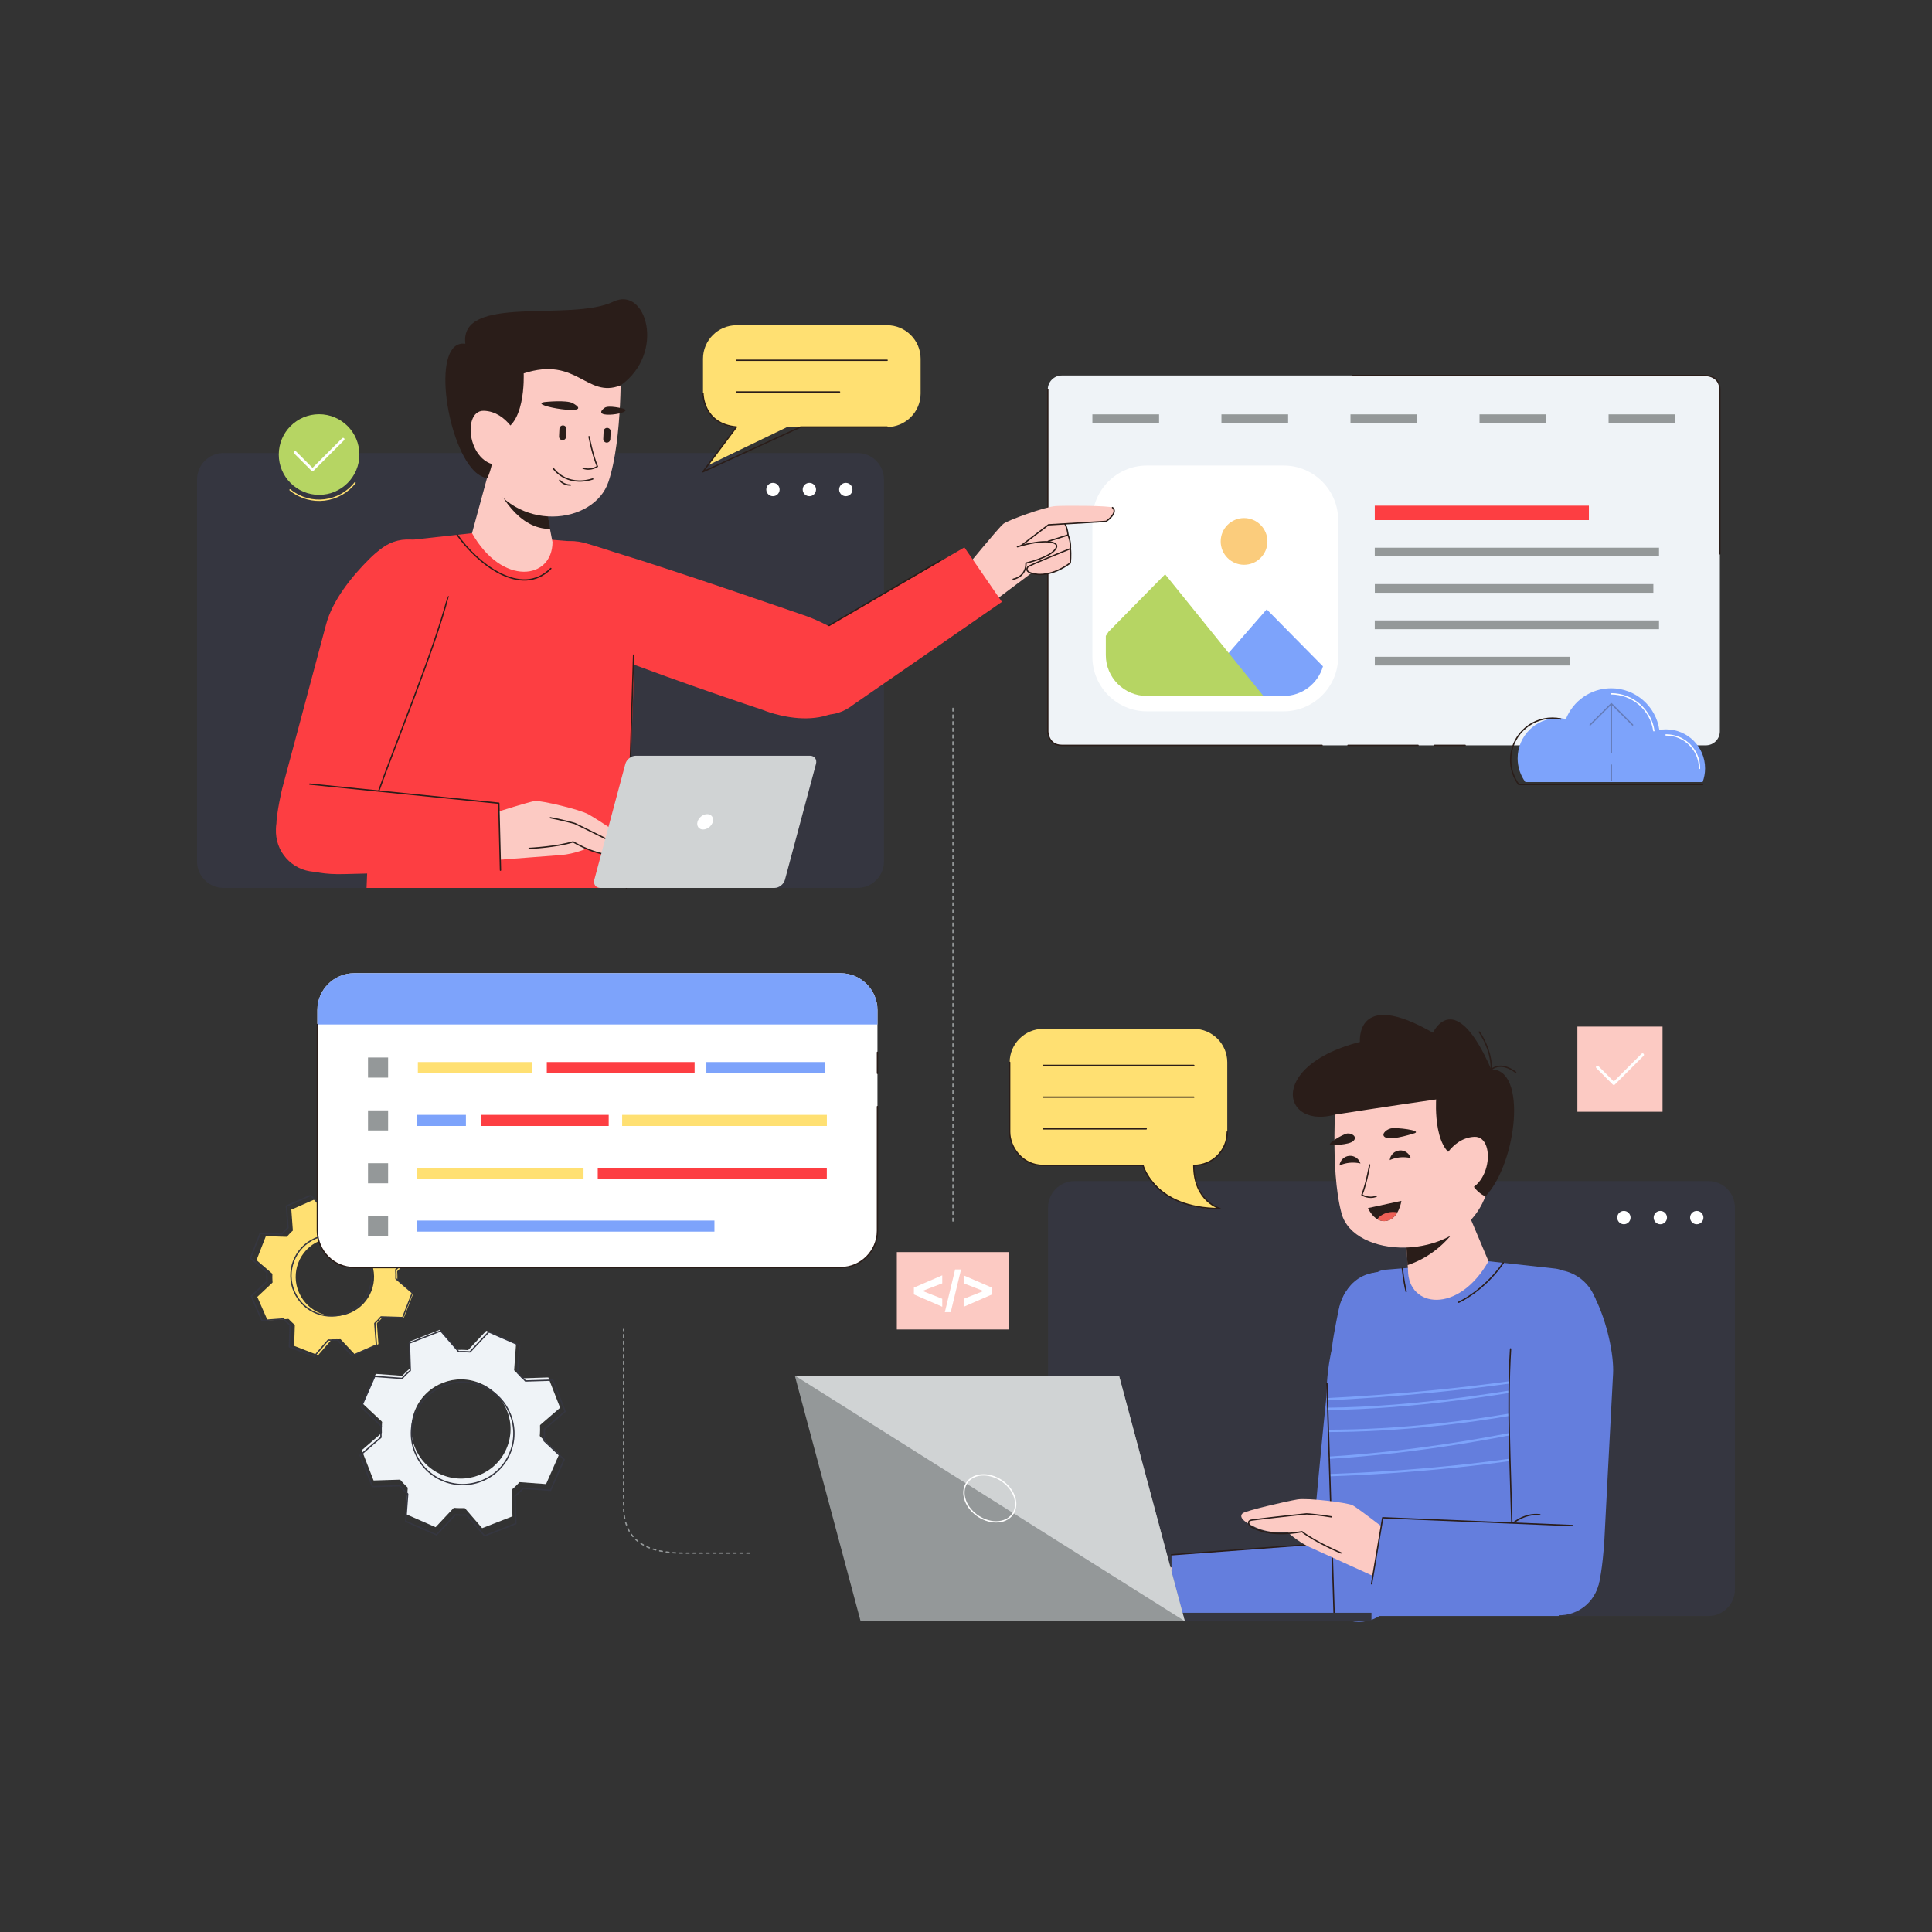 <svg xmlns="http://www.w3.org/2000/svg" xmlns:xlink="http://www.w3.org/1999/xlink" viewBox="0 0 3000 3000" width="3000" height="3000" preserveAspectRatio="xMidYMid meet" style="width: 100%; height: 100%; transform: translate3d(0px, 0px, 0px); content-visibility: visible;"><rect x="0" y="0" width="3000" height="3000" fill="#333333" stroke="none"/><defs><clipPath id="__lottie_element_5854"><rect width="3000" height="3000" x="0" y="0"></rect></clipPath></defs><g clip-path="url(#__lottie_element_5854)"><g transform="matrix(1,0,0,1,2148.8,870.205)" opacity="1" style="display: block;"><g opacity="1" transform="matrix(1,0,0,1,0,0)"><path fill="rgb(239,243,247)" fill-opacity="1" d=" M500.12,287.135 C500.12,287.135 -500.12,287.135 -500.12,287.135 C-512.04,287.135 -521.78,277.385 -521.78,265.475 C-521.78,265.475 -521.78,-265.485 -521.78,-265.485 C-521.78,-277.395 -512.04,-287.135 -500.12,-287.135 C-500.12,-287.135 500.12,-287.135 500.12,-287.135 C512.03,-287.135 521.78,-277.395 521.78,-265.485 C521.78,-265.485 521.78,265.475 521.78,265.475 C521.78,277.385 512.03,287.135 500.12,287.135z"></path></g></g><g transform="matrix(1,0,0,1,1500,1500)" opacity="1" style="display: block;"><g opacity="1" transform="matrix(1,0,0,1,0,0)"><path stroke-linecap="round" stroke-linejoin="round" fill-opacity="0" stroke="rgb(42,29,25)" stroke-opacity="1" stroke-width="2.08" d=" M127.02,-895.28 C127.02,-895.28 127.02,-364.31 127.02,-364.31 C127.02,-364.31 127.231,-342.66 148.68,-342.66 C148.68,-342.66 552.88,-342.66 552.88,-342.66 M593.19,-342.66 C593.19,-342.66 701.94,-342.66 701.94,-342.66 M727.721,-342.66 C727.721,-342.66 775.1,-342.66 775.1,-342.66"></path></g></g><g transform="matrix(1,0,0,1,2385.54,721.535)" opacity="1" style="display: block;"><g opacity="1" transform="matrix(1,0,0,1,0,0)"><path stroke-linecap="round" stroke-linejoin="round" fill-opacity="0" stroke="rgb(42,29,25)" stroke-opacity="1" stroke-width="2.08" d=" M-285.04,-138.465 C-285.04,-138.465 263.38,-138.465 263.38,-138.465 C263.38,-138.465 285.04,-138.115 285.04,-116.815 C285.04,-116.815 285.04,138.465 285.04,138.465"></path></g></g><g transform="matrix(1,0,0,1,0,0)" opacity="1" style="display: block;"><g opacity="1" transform="matrix(1,0,0,1,1748.025,650.235)"><path fill="rgb(148,152,153)" fill-opacity="1" d=" M-51.775,-6.765 C-51.775,-6.765 51.775,-6.765 51.775,-6.765 C51.775,-6.765 51.775,6.765 51.775,6.765 C51.775,6.765 -51.775,6.765 -51.775,6.765 C-51.775,6.765 -51.775,-6.765 -51.775,-6.765z"></path></g><g opacity="1" transform="matrix(1,0,0,1,1948.415,650.235)"><path fill="rgb(148,152,153)" fill-opacity="1" d=" M-51.774,-6.765 C-51.774,-6.765 51.774,-6.765 51.774,-6.765 C51.774,-6.765 51.774,6.765 51.774,6.765 C51.774,6.765 -51.774,6.765 -51.774,6.765 C-51.774,6.765 -51.774,-6.765 -51.774,-6.765z"></path></g><g opacity="1" transform="matrix(1,0,0,1,2148.805,650.235)"><path fill="rgb(148,152,153)" fill-opacity="1" d=" M-51.775,-6.765 C-51.775,-6.765 51.775,-6.765 51.775,-6.765 C51.775,-6.765 51.775,6.765 51.775,6.765 C51.775,6.765 -51.775,6.765 -51.775,6.765 C-51.775,6.765 -51.775,-6.765 -51.775,-6.765z"></path></g><g opacity="1" transform="matrix(1,0,0,1,2549.58,650.235)"><path fill="rgb(148,152,153)" fill-opacity="1" d=" M-51.78,-6.765 C-51.78,-6.765 51.78,-6.765 51.78,-6.765 C51.78,-6.765 51.78,6.765 51.78,6.765 C51.78,6.765 -51.78,6.765 -51.78,6.765 C-51.78,6.765 -51.78,-6.765 -51.78,-6.765z"></path></g><g opacity="1" transform="matrix(1,0,0,1,2349.185,650.235)"><path fill="rgb(148,152,153)" fill-opacity="1" d=" M-51.775,-6.765 C-51.775,-6.765 51.775,-6.765 51.775,-6.765 C51.775,-6.765 51.775,6.765 51.775,6.765 C51.775,6.765 -51.775,6.765 -51.775,6.765 C-51.775,6.765 -51.775,-6.765 -51.775,-6.765z"></path></g></g><g transform="matrix(1,0,0,1,2502.095,1141.559)" opacity="1" style="display: block;"><g opacity="1" transform="matrix(1,0,0,1,0,0)"><path fill="rgb(125,163,251)" fill-opacity="1" d=" M-70.535,-25.195 C-59.416,-53.105 -32.156,-72.815 -0.285,-72.815 C37.765,-72.815 69.245,-44.705 74.525,-8.115 C77.915,-8.705 81.395,-9.015 84.955,-9.015 C118.425,-9.015 145.545,18.105 145.545,51.575 C145.545,59.046 144.185,66.206 141.715,72.815 C49.965,72.815 -41.785,72.815 -133.525,72.815 C-141.076,62.485 -145.545,49.756 -145.545,35.985 C-145.545,1.495 -117.585,-26.455 -83.095,-26.455 C-78.795,-26.455 -74.596,-26.025 -70.535,-25.195z"></path></g></g><g transform="matrix(1,0,0,1,1500,1474.904)" opacity="1" style="display: block;"><g opacity="1" transform="matrix(1,0,0,1,0,0)"><path stroke-linecap="round" stroke-linejoin="round" fill-opacity="0" stroke="rgb(255,255,255)" stroke-opacity="1" stroke-width="2.08" d=" M1139,-281.78 C1139,-310.469 1115.75,-333.72 1087.05,-333.72 M1068.07,-340.229 C1063.32,-373.089 1035.04,-397.53 1001.81,-397.53"></path></g></g><g transform="matrix(1,0,0,1,0,0)" opacity="1" style="display: block;"><g opacity="1" transform="matrix(1,0,0,1,1887.07,913.72)"><path fill="rgb(255,255,255)" fill-opacity="1" d=" M-106.339,-190.82 C-106.339,-190.82 106.34,-190.82 106.34,-190.82 C152.81,-190.82 190.82,-152.81 190.82,-106.34 C190.82,-106.34 190.82,106.339 190.82,106.339 C190.82,152.8 152.81,190.82 106.34,190.82 C106.34,190.82 -106.339,190.82 -106.339,190.82 C-152.81,190.82 -190.82,152.8 -190.82,106.339 C-190.82,106.339 -190.82,-106.34 -190.82,-106.34 C-190.82,-152.81 -152.81,-190.82 -106.339,-190.82 C-106.339,-190.82 -106.339,-190.82 -106.339,-190.82z"></path></g><g opacity="1" transform="matrix(1,0,0,1,1951.99,1013.405)"><path fill="rgb(125,163,251)" fill-opacity="1" d=" M102.3,21.295 C94.7,47.744 70.22,67.235 41.42,67.235 C41.42,67.235 -102.3,67.235 -102.3,67.235 C-102.3,67.235 14.93,-67.235 14.93,-67.235 C14.93,-67.235 102.3,21.295 102.3,21.295z"></path></g><g opacity="1" transform="matrix(1,0,0,1,1839.445,986.175)"><path fill="rgb(182,213,99)" fill-opacity="1" d=" M122.345,94.465 C122.345,94.465 -59.015,94.465 -59.015,94.465 C-93.845,94.465 -122.345,65.965 -122.345,31.135 C-122.345,31.135 -122.345,1.285 -122.345,1.285 C-122.345,1.285 -118.075,-5.274 -118.075,-5.274 C-118.075,-5.274 -30.275,-94.465 -30.275,-94.465 C-30.275,-94.465 122.345,94.465 122.345,94.465z"></path></g><g opacity="1" transform="matrix(1,0,0,1,1931.76,840.705)"><path fill="rgb(251,204,124)" fill-opacity="1" d=" M0,-36.275 C20.04,-36.275 36.28,-20.035 36.28,0.005 C36.28,20.035 20.04,36.275 0,36.275 C-20.04,36.275 -36.28,20.035 -36.28,0.005 C-36.28,-20.035 -20.04,-36.275 0,-36.275 C0,-36.275 0,-36.275 0,-36.275z"></path></g></g><g transform="matrix(0.927,0,0,1,2286.406,1026.615)" opacity="1" style="display: block;"><g opacity="1" transform="matrix(1,0,0,1,0,0)"><path fill="rgb(148,152,153)" fill-opacity="1" d=" M-163.535,-6.765 C-163.535,-6.765 163.535,-6.765 163.535,-6.765 C163.535,-6.765 163.535,6.765 163.535,6.765 C163.535,6.765 -163.535,6.765 -163.535,6.765 C-163.535,6.765 -163.535,-6.765 -163.535,-6.765z"></path></g></g><g transform="matrix(0.946,0,0,1,2355.423,970.165)" opacity="1" style="display: block;"><g opacity="1" transform="matrix(1,0,0,1,0,0)"><path fill="rgb(148,152,153)" fill-opacity="1" d=" M-233.285,-6.765 C-233.285,-6.765 233.285,-6.765 233.285,-6.765 C233.285,-6.765 233.285,6.765 233.285,6.765 C233.285,6.765 -233.285,6.765 -233.285,6.765 C-233.285,6.765 -233.285,-6.765 -233.285,-6.765z"></path></g></g><g transform="matrix(0.927,0,0,1,2351.073,913.715)" opacity="1" style="display: block;"><g opacity="1" transform="matrix(1,0,0,1,0,0)"><path fill="rgb(148,152,153)" fill-opacity="1" d=" M-233.285,-6.765 C-233.285,-6.765 233.285,-6.765 233.285,-6.765 C233.285,-6.765 233.285,6.765 233.285,6.765 C233.285,6.765 -233.285,6.765 -233.285,6.765 C-233.285,6.765 -233.285,-6.765 -233.285,-6.765z"></path></g></g><g transform="matrix(0.946,0,0,1,2355.423,857.27)" opacity="1" style="display: block;"><g opacity="1" transform="matrix(1,0,0,1,0,0)"><path fill="rgb(148,152,153)" fill-opacity="1" d=" M-233.285,-6.76 C-233.285,-6.76 233.285,-6.76 233.285,-6.76 C233.285,-6.76 233.285,6.76 233.285,6.76 C233.285,6.76 -233.285,6.76 -233.285,6.76 C-233.285,6.76 -233.285,-6.76 -233.285,-6.76z"></path></g></g><g transform="matrix(1.219,0,0,1,2300.983,796.38)" opacity="1" style="display: block;"><g opacity="1" transform="matrix(1,0,0,1,0,0)"><path fill="rgb(253,62,66)" fill-opacity="1" d=" M-136.375,-11.2 C-136.375,-11.2 136.375,-11.2 136.375,-11.2 C136.375,-11.2 136.375,11.2 136.375,11.2 C136.375,11.2 -136.375,11.2 -136.375,11.2 C-136.375,11.2 -136.375,-11.2 -136.375,-11.2z"></path></g></g><g transform="matrix(1,0,0,1,2494.765,1166.609)" opacity="1" style="display: block;"><g opacity="1" transform="matrix(1,0,0,1,0,0)"><path stroke-linecap="round" stroke-linejoin="round" fill-opacity="0" stroke="rgb(42,29,25)" stroke-opacity="1" stroke-width="2.08" d=" M149.045,51.505 C53.834,51.505 -41.375,51.505 -136.576,51.505 C-144.416,40.795 -149.045,27.585 -149.045,13.295 C-149.045,-22.495 -120.035,-51.505 -84.246,-51.505 C-79.785,-51.505 -75.425,-51.055 -71.215,-50.195"></path></g></g><g transform="matrix(1,0,0,1,1500,1423.994)" opacity="0.006" style="display: none;"><g opacity="1" transform="matrix(1,0,0,1,0,0)"><path stroke-linecap="round" stroke-linejoin="round" fill-opacity="0" stroke="rgb(42,29,25)" stroke-opacity="1" stroke-width="2.08" d=" M1035.09,-310.94 C1035.09,-310.94 1002.1,-343.93 1002.1,-343.93 M969.1,-310.94 C969.1,-310.94 1002.1,-343.93 1002.1,-343.93 C1002.1,-343.93 1002.1,-267.649 1002.1,-267.649 M1002.1,-248.64 C1002.1,-248.64 1002.1,-224.88 1002.1,-224.88"></path></g></g><g transform="matrix(1,0,0,1,1500,1444.373)" opacity="0.017" style="display: none;"><g opacity="1" transform="matrix(1,0,0,1,0,0)"><path stroke-linecap="round" stroke-linejoin="round" fill-opacity="0" stroke="rgb(42,29,25)" stroke-opacity="1" stroke-width="2.08" d=" M1035.09,-310.94 C1035.09,-310.94 1002.1,-343.93 1002.1,-343.93 M969.1,-310.94 C969.1,-310.94 1002.1,-343.93 1002.1,-343.93 C1002.1,-343.93 1002.1,-267.649 1002.1,-267.649 M1002.1,-248.64 C1002.1,-248.64 1002.1,-224.88 1002.1,-224.88"></path></g></g><g transform="matrix(1,0,0,1,1500,1436.626)" opacity="0.296" style="display: block;"><g opacity="1" transform="matrix(1,0,0,1,0,0)"><path stroke-linecap="round" stroke-linejoin="round" fill-opacity="0" stroke="rgb(42,29,25)" stroke-opacity="1" stroke-width="2.08" d=" M1035.09,-310.94 C1035.09,-310.94 1002.1,-343.93 1002.1,-343.93 M969.1,-310.94 C969.1,-310.94 1002.1,-343.93 1002.1,-343.93 C1002.1,-343.93 1002.1,-267.649 1002.1,-267.649 M1002.1,-248.64 C1002.1,-248.64 1002.1,-224.88 1002.1,-224.88"></path></g></g><g transform="matrix(1,0,0,1,1500,1449.751)" opacity="0.048" style="display: none;"><g opacity="1" transform="matrix(1,0,0,1,0,0)"><path stroke-linecap="round" stroke-linejoin="round" fill-opacity="0" stroke="rgb(42,29,25)" stroke-opacity="1" stroke-width="2.08" d=" M1035.09,-310.94 C1035.09,-310.94 1002.1,-343.93 1002.1,-343.93 M969.1,-310.94 C969.1,-310.94 1002.1,-343.93 1002.1,-343.93 C1002.1,-343.93 1002.1,-267.649 1002.1,-267.649 M1002.1,-248.64 C1002.1,-248.64 1002.1,-224.88 1002.1,-224.88"></path></g></g><g transform="matrix(1,0,0,1,0,0)" opacity="1" style="display: block;"><g opacity="1" transform="matrix(1,0,0,1,839.32,1041.11)"><path fill="rgb(53,54,64)" fill-opacity="1" d=" M-492.28,337.66 C-492.28,337.66 492.279,337.66 492.279,337.66 C514.849,337.66 533.32,319.189 533.32,296.619 C533.32,296.619 533.32,-296.62 533.32,-296.62 C533.32,-319.19 514.849,-337.66 492.279,-337.66 C492.279,-337.66 -492.28,-337.66 -492.28,-337.66 C-514.86,-337.66 -533.32,-319.19 -533.32,-296.62 C-533.32,-296.62 -533.32,296.619 -533.32,296.619 C-533.32,319.189 -514.86,337.66 -492.28,337.66z"></path></g><g opacity="1" transform="matrix(1,0,0,1,0,0)"><g opacity="1" transform="matrix(1,0,0,1,1200.22,760.14)"><path fill="rgb(255,255,255)" fill-opacity="1" d=" M-0.001,-10.35 C5.709,-10.35 10.35,-5.721 10.35,-0.001 C10.35,5.709 5.709,10.35 -0.001,10.35 C-5.721,10.35 -10.35,5.709 -10.35,-0.001 C-10.35,-5.721 -5.721,-10.35 -0.001,-10.35z"></path></g><g opacity="1" transform="matrix(1,0,0,1,1256.78,760.14)"><path fill="rgb(255,255,255)" fill-opacity="1" d=" M0.001,-10.35 C5.721,-10.35 10.35,-5.721 10.35,-0.001 C10.35,5.709 5.721,10.35 0.001,10.35 C-5.709,10.35 -10.35,5.709 -10.35,-0.001 C-10.35,-5.721 -5.709,-10.35 0.001,-10.35z"></path></g><g opacity="1" transform="matrix(1,0,0,1,1313.35,760.14)"><path fill="rgb(255,255,255)" fill-opacity="1" d=" M-0.001,-10.35 C5.709,-10.35 10.35,-5.721 10.35,-0.001 C10.35,5.709 5.709,10.35 -0.001,10.35 C-5.721,10.35 -10.35,5.709 -10.35,-0.001 C-10.35,-5.721 -5.721,-10.35 -0.001,-10.35z"></path></g></g></g><g transform="matrix(1,0,0,1,0,0)" opacity="1" style="display: block;"><g opacity="1" transform="matrix(1,0,0,1,2160.68,2171.64)"><path fill="rgb(53,54,64)" fill-opacity="1" d=" M-492.279,337.66 C-492.279,337.66 492.28,337.66 492.28,337.66 C514.86,337.66 533.32,319.19 533.32,296.62 C533.32,296.62 533.32,-296.619 533.32,-296.619 C533.32,-319.189 514.86,-337.66 492.28,-337.66 C492.28,-337.66 -492.279,-337.66 -492.279,-337.66 C-514.849,-337.66 -533.32,-319.189 -533.32,-296.619 C-533.32,-296.619 -533.32,296.62 -533.32,296.62 C-533.32,319.19 -514.849,337.66 -492.279,337.66z"></path></g><g opacity="1" transform="matrix(1,0,0,1,0,0)"><g opacity="1" transform="matrix(1,0,0,1,2521.58,1890.67)"><path fill="rgb(255,255,255)" fill-opacity="1" d=" M0,-10.35 C5.72,-10.35 10.35,-5.72 10.35,0 C10.35,5.71 5.721,10.35 0,10.35 C-5.71,10.35 -10.35,5.71 -10.35,0 C-10.35,-5.72 -5.71,-10.35 0,-10.35z"></path></g><g opacity="1" transform="matrix(1,0,0,1,2578.15,1890.67)"><path fill="rgb(255,255,255)" fill-opacity="1" d=" M0.001,-10.35 C5.71,-10.35 10.35,-5.72 10.35,0 C10.35,5.71 5.711,10.35 0.001,10.35 C-5.72,10.35 -10.35,5.71 -10.35,0 C-10.35,-5.72 -5.72,-10.35 0.001,-10.35z"></path></g><g opacity="1" transform="matrix(1,0,0,1,2634.71,1890.67)"><path fill="rgb(255,255,255)" fill-opacity="1" d=" M0,-10.35 C5.72,-10.35 10.351,-5.72 10.351,0 C10.351,5.71 5.72,10.35 0,10.35 C-5.71,10.35 -10.351,5.71 -10.351,0 C-10.351,-5.72 -5.71,-10.35 0,-10.35z"></path></g></g></g><g transform="matrix(1,0,0,1,1114.41,2219.255)" opacity="1" style="display: none;"><g opacity="1" transform="matrix(1,0,0,1,0,0)"><path stroke-linecap="round" stroke-linejoin="round" fill-opacity="0" stroke-dasharray=" 4.17 6.25" stroke-dashoffset="0" stroke="rgb(148,152,153)" stroke-opacity="1" stroke-width="2.08" d="M0 0"></path></g></g><g transform="matrix(1,0,0,1,1114.41,2219.255)" opacity="1" style="display: block;"><g opacity="1" transform="matrix(1,0,0,1,0,0)"><path stroke-linecap="round" stroke-linejoin="round" fill-opacity="0" stroke-dasharray=" 4.17 6.25" stroke-dashoffset="0" stroke="rgb(148,152,153)" stroke-opacity="1" stroke-width="2.08" d=" M49.303,192.465 C12.076,192.465 -27.309,192.465 -51.72,192.465 C-109.18,192.465 -146.12,174.685 -146.12,119.275 C-146.12,119.275 -146.12,-72.097 -146.12,-154.959"></path></g></g><g transform="matrix(1,0,0,1,1533.095,1457.455)" opacity="1" style="display: none;"><g opacity="1" transform="matrix(1,0,0,1,0,0)"><path stroke-linecap="round" stroke-linejoin="round" fill-opacity="0" stroke-dasharray=" 4.17 6.25" stroke-dashoffset="0" stroke="rgb(148,152,153)" stroke-opacity="1" stroke-width="2.08" d=" M40.769,-483.713 C44.92,-484.027 49.122,-484.175 53.355,-484.175"></path></g></g><g transform="matrix(1,0,0,1,1533.095,1457.455)" opacity="1" style="display: block;"><g opacity="1" transform="matrix(1,0,0,1,0,0)"><path stroke-linecap="round" stroke-linejoin="round" fill-opacity="0" stroke-dasharray=" 4.17 6.25" stroke-dashoffset="0" stroke="rgb(148,152,153)" stroke-opacity="1" stroke-width="2.08" d=" M-53.355,438.544 C-53.355,276.033 -53.355,-269.792 -53.355,-362.846"></path></g></g><g class="Man L Hand" transform="matrix(1,0.003,-0.003,1,215.567,-97.861)" opacity="1" style="display: block;"><g opacity="1" transform="matrix(1,0,0,1,1400.543,958.52)"><path fill="rgb(252,202,195)" fill-opacity="1" d=" M-83.933,79.73 C-83.933,79.73 -11.704,25.13 -11.704,25.13 C12.566,32.539 39.326,17.07 48.756,9.1 C52.886,5.61 46.836,-35.011 40.177,-51.591 C40.177,-51.591 104.336,-55.66 104.336,-55.66 C119.696,-67.841 118.897,-73.93 113.947,-77.03 C108.997,-80.131 42.177,-80.15 25.796,-79.12 C9.416,-78.091 -47.683,-57.171 -55.173,-51.45 C-62.663,-45.73 -117.133,21.6 -117.133,21.6 C-117.133,21.6 -83.933,79.73 -83.933,79.73 C-83.933,79.73 -83.933,79.73 -83.933,79.73z"></path></g><g opacity="1" transform="matrix(1,0,0,1,1394.355,964.029)"><path stroke-linecap="round" stroke-linejoin="round" fill-opacity="0" stroke="rgb(42,29,25)" stroke-opacity="1" stroke-width="2.08" d=" M-33.655,29.19 C-11.916,23.93 -13.965,4.07 -13.965,4.07 C-13.965,4.07 22.545,-4.379 31.944,-17.879 C41.344,-31.379 10.675,-33.15 -27.205,-21.27"></path></g><g opacity="1" transform="matrix(1,0,0,1,1444.934,911.294)"><path stroke-linecap="round" stroke-linejoin="round" fill-opacity="0" stroke="rgb(42,29,25)" stroke-opacity="1" stroke-width="2.08" d=" M69.556,-29.805 C69.556,-29.805 79.895,-23.525 59.945,-8.435 C59.945,-8.435 -29.704,-2.755 -29.704,-2.755 C-29.704,-2.755 -72.234,29.805 -72.234,29.805"></path></g><g opacity="1" transform="matrix(1,0,0,1,1415.942,954.942)"><path stroke-linecap="round" stroke-linejoin="round" fill-opacity="0" stroke="rgb(42,29,25)" stroke-opacity="1" stroke-width="2.08" d=" M29.737,-30.743 C34.817,-18.424 33.427,-9.433 33.427,-9.433 C33.427,-9.433 -31.433,16.617 -32.802,19.347 C-34.173,22.087 -37.593,28.128 -17.923,30.498 C-17.923,30.498 4.948,34.217 33.357,12.677 C33.357,12.677 34.587,-0.303 33.427,-9.433"></path></g><g opacity="1" transform="matrix(1,0,0,1,1430.314,920.519)"><path stroke-linecap="round" stroke-linejoin="round" fill-opacity="0" stroke="rgb(42,29,25)" stroke-opacity="1" stroke-width="2.08" d=" M-15.365,13.59 C-15.365,13.59 15.365,3.68 15.365,3.68 C15.365,3.68 14.445,-6.909 10.406,-13.59"></path></g></g><g class="Man L Arm" transform="matrix(0.93,0.367,-0.367,0.93,659.124,-518.432)" opacity="1" style="display: block;"><g opacity="1" transform="matrix(1,0,0,1,0,0)"><g opacity="1" transform="matrix(1,0,0,1,1238.067,1118.645)"><path fill="rgb(253,62,66)" fill-opacity="1" d=" M-31.428,144.665 C23.282,63.345 129.591,-95.986 129.591,-95.986 C129.591,-95.986 44.381,-153.316 44.381,-153.316 C44.381,-153.316 -129.304,65.704 -129.304,65.704 C-129.304,65.704 -134.518,80.784 -100.518,126.934 C-66.518,173.074 -31.428,144.665 -31.428,144.665z"></path></g><g opacity="1" transform="matrix(1,0,0,1,1173.363,1101.994)"><path stroke-linecap="round" stroke-linejoin="round" fill-opacity="0" stroke="rgb(42,29,25)" stroke-opacity="1" stroke-width="2.08" d=" M82.57,-105.075 C82.57,-105.075 -82.57,105.075 -82.57,105.075"></path></g></g><g opacity="1" transform="matrix(1,0,0,1,1155.112,1227.083)"><path fill="rgb(253,62,66)" fill-opacity="1" d=" M62.982,0 C62.982,34.784 34.784,62.982 0,62.982 C-34.784,62.982 -62.982,34.784 -62.982,0 C-62.982,-34.784 -34.784,-62.982 0,-62.982 C34.784,-62.982 62.982,-34.784 62.982,0z"></path></g></g><g class="Man L Shoulder" transform="matrix(0.858,-0.514,0.514,0.858,-341.006,584.437)" opacity="1" style="display: block;"><g opacity="1" transform="matrix(1,0,0,1,0,0)"><g opacity="1" transform="matrix(1,0,0,1,1014.706,1066.169)"><path fill="rgb(253,62,66)" fill-opacity="1" d=" M161.321,72.711 C161.321,72.711 24.002,-91.469 -44.158,-166.599 C-48.418,-171.295 -69.974,-196.359 -74.29,-200.112 C-139.025,-256.406 -190.348,-190.658 -190.348,-190.658 C-190.348,-190.658 -226.078,-159.429 -161.188,-70.599 C-96.308,18.231 27.361,161.611 27.361,161.611 C27.361,161.611 100.232,261.961 180.592,205.842 C202.158,173.786 203.462,158.651 196.147,132.84 C188.632,106.323 161.321,72.711 161.321,72.711z"></path></g><g opacity="1" transform="matrix(1,0,0,1,1153.244,1226.083)"><path fill="rgb(253,62,66)" fill-opacity="1" d=" M62.982,0 C62.982,34.784 34.784,62.982 0,62.982 C-34.784,62.982 -62.982,34.784 -62.982,0 C-62.982,-34.784 -34.784,-62.982 0,-62.982 C34.784,-62.982 62.982,-34.784 62.982,0z"></path></g></g><g opacity="1" transform="matrix(1,0,0,1,885.889,912.061)"><path fill="rgb(253,62,66)" fill-opacity="1" d=" M71.345,0 C71.345,39.403 39.403,71.345 0,71.345 C-39.403,71.345 -71.345,39.403 -71.345,0 C-71.345,-39.403 -39.403,-71.345 0,-71.345 C39.403,-71.345 71.345,-39.403 71.345,0z"></path></g></g><g class="Man Body" transform="matrix(1,0,0,1,0,0)" opacity="1" style="display: block;"><g opacity="1" transform="matrix(1,0,0,1,0,0)"><g opacity="1" transform="matrix(1,0,0,1,776.887,1103.33)"><path fill="rgb(253,62,66)" fill-opacity="1" d=" M118.573,-262.02 C118.573,-262.02 -43.957,-275.44 -43.957,-275.44 C-43.957,-275.44 -162.907,-262.33 -162.907,-262.33 C-185.197,-236.05 -195.076,-166.89 -193.667,-74.08 C-193.667,-74.08 -207.698,275.44 -207.698,275.44 C-207.698,275.44 195.683,275.44 195.683,275.44 C195.683,275.44 206.603,-33.3 206.603,-33.3 C217.132,-174.861 148.983,-257.929 118.573,-262.02 C118.573,-262.02 118.573,-262.02 118.573,-262.02z"></path></g><g opacity="1" transform="matrix(1,0,0,1,782.625,865.476)"><path stroke-linecap="round" stroke-linejoin="round" fill-opacity="0" stroke="rgb(42,29,25)" stroke-opacity="1" stroke-width="2.08" d=" M72.675,17.314 C26.436,63.834 -41.936,9.124 -72.675,-35.056"></path></g><g opacity="1" transform="matrix(1,0,0,1,978.195,1197.98)"><path stroke-linecap="round" stroke-linejoin="round" fill-opacity="0" stroke="rgb(42,29,25)" stroke-opacity="1" stroke-width="2.08" d=" M-5.625,180.79 C-5.625,180.79 5.625,-180.79 5.625,-180.79"></path></g><g opacity="1" transform="matrix(1,0,0,1,621.52,1065.39)"><path stroke-linecap="round" stroke-linejoin="round" fill-opacity="0" stroke="rgb(42,29,25)" stroke-opacity="1" stroke-width="2.08" d=" M41.33,-39.26 C41.33,-39.26 -41.33,39.26 -41.33,39.26"></path></g></g><g opacity="1" transform="matrix(1,0,0,1,795.435,815.069)"><path fill="rgb(252,202,195)" fill-opacity="1" d=" M-39.185,-72.72 C-39.185,-72.72 -62.505,12.82 -62.505,12.82 C-15.565,95.69 62.176,85.031 62.505,26.721 C62.505,26.721 48.126,-47.879 48.126,-47.879 C48.126,-47.879 -39.185,-72.72 -39.185,-72.72z"></path></g></g><g class="Man R Hand" transform="matrix(0.996,-0.087,0.087,0.996,-96.496,51.416)" opacity="1" style="display: block;"><g opacity="1" transform="matrix(1,0,0,1,840.133,1316.297)"><path fill="rgb(252,202,195)" fill-opacity="1" d=" M-123.062,38.145 C-123.062,38.145 -7.472,39.415 13.048,39.645 C33.568,39.865 54.169,32.915 54.169,32.915 C54.169,32.915 75.559,47.205 101.548,47.495 C127.538,47.785 131.368,41.975 129.378,36.475 C127.389,30.985 74.758,-10.166 61.218,-19.445 C47.668,-28.725 -10.202,-47.405 -19.632,-47.505 C-29.052,-47.605 -113.432,-28.105 -113.432,-28.105 C-113.432,-28.105 -113.432,-28.105 -113.432,-28.105 C-130.294,-11.289 -134.622,14.377 -124.206,35.792 C-124.206,35.792 -123.062,38.145 -123.062,38.145 C-123.062,38.145 -123.062,38.145 -123.062,38.145z"></path></g><g opacity="1" transform="matrix(1,0,0,1,879.81,1330.364)"><path stroke-linecap="round" stroke-linejoin="round" fill-opacity="0" stroke="rgb(42,29,25)" stroke-opacity="1" stroke-width="2.08" d=" M-38.109,-33.562 C-23.789,-29.711 -2.129,-22.001 -1.029,-21.352 C17.981,-10.131 64.201,18.319 71.832,23.358 C80.311,28.978 69.761,33.308 69.761,33.308 C41.131,35.768 12.191,19.839 -6.309,6.759 C-32.489,12.659 -75.129,10.948 -75.129,10.948"></path></g></g><g class="Man R Shoulder" transform="matrix(0.999,-0.035,0.035,0.999,-30.978,22.611)" opacity="1" style="display: block;"><g opacity="1" transform="matrix(1,0,0,1,0,0)"><g opacity="1" transform="matrix(1,0,0,1,0,0)"><g opacity="1" transform="matrix(1,0,0,1,557.427,1093.583)"><path fill="rgb(253,62,66)" fill-opacity="1" d=" M137.495,-157.66 C152.806,-200.978 125.337,-258.451 73.527,-252.741 C54.957,-250.698 42.197,-250.289 17.578,-227.545 C-12.228,-200.008 -42.469,-164.105 -53.389,-128.004 C-70.409,-71.724 -130.328,123.965 -130.328,123.965 C-130.328,123.965 -140.736,161.233 -141.639,182.034 C-142.865,210.283 -130.054,226.925 -82.339,253.135 C-67.868,252.813 -54.341,251.244 -42.441,241.916 C-7.341,214.401 14.531,145.276 14.531,145.276 C14.531,145.276 100.499,-51.818 116.226,-102.622 C116.226,-102.622 137.495,-157.66 137.495,-157.66z"></path></g><g opacity="1" transform="matrix(1,0,0,1,633.44,1083.839)"><path stroke-linecap="round" stroke-linejoin="round" fill-opacity="0" stroke="rgb(42,29,25)" stroke-opacity="1" stroke-width="2.08" d=" M61.482,-155.02 C36.362,-70.15 -26.892,66.81 -61.482,155.02"></path></g></g><g opacity="1" transform="matrix(1,0,0,1,633.12,904.497)"><path fill="rgb(253,62,66)" fill-opacity="1" d=" M66.398,0 C66.398,36.671 36.671,66.398 0,66.398 C-36.671,66.398 -66.398,36.671 -66.398,0 C-66.398,-36.671 -36.671,-66.398 0,-66.398 C36.671,-66.398 66.398,-36.671 66.398,0z"></path></g></g><g opacity="1" transform="matrix(1,0,0,1,477.998,1286.135)"><path fill="rgb(253,62,66)" fill-opacity="1" d=" M63.088,0 C63.088,34.842 34.842,63.088 0,63.088 C-34.842,63.088 -63.088,34.842 -63.088,0 C-63.088,-34.842 -34.842,-63.088 0,-63.088 C34.842,-63.088 63.088,-34.842 63.088,0z"></path></g></g><g class="Man R Arm" transform="matrix(0.996,-0.087,0.087,0.996,-96.496,51.416)" opacity="1" style="display: block;"><g opacity="1" transform="matrix(1,0,0,1,0,0)"><g opacity="1" transform="matrix(1,0,0,1,595.624,1296.034)"><path fill="rgb(253,62,66)" fill-opacity="1" d=" M-144.286,45.879 C-127.327,52.459 -112.641,58.079 -80.571,60.079 C13.679,65.948 161.729,75.169 161.729,75.169 C161.729,75.169 168.21,-28.712 168.21,-28.712 C168.21,-28.712 -62.941,-72.421 -62.941,-72.421 C-78.575,-76.006 -106.7,-75.562 -119.397,-74.023 C-156.272,-69.553 -161.444,-45.919 -165.62,-20.38 C-169.796,5.159 -172.473,31.244 -144.286,45.879z"></path></g><g opacity="1" transform="matrix(1,0,0,1,618.864,1291.707)"><path stroke-linecap="round" stroke-linejoin="round" fill-opacity="0" stroke="rgb(42,29,25)" stroke-opacity="1" stroke-width="2.08" d=" M138.49,79.495 C138.49,79.495 144.97,-24.386 144.97,-24.386 C144.97,-24.386 -144.97,-79.495 -144.97,-79.495"></path></g></g><g opacity="1" transform="matrix(1,0,0,1,478.797,1285.099)"><path fill="rgb(253,62,66)" fill-opacity="1" d=" M63.088,0 C63.088,34.842 34.842,63.088 0,63.088 C-34.842,63.088 -63.088,34.842 -63.088,0 C-63.088,-34.842 -34.842,-63.088 0,-63.088 C34.842,-63.088 63.088,-34.842 63.088,0z"></path></g></g><g transform="matrix(1,0,0,1,0,0)" opacity="1" style="display: block;"><g opacity="1" transform="matrix(1,0,0,1,1094.955,1276.13)"><path fill="rgb(208,211,212)" fill-opacity="1" d=" M-162.755,102.64 C-162.755,102.64 107.755,102.64 107.755,102.64 C114.776,102.64 122.045,96.899 123.925,89.879 C123.925,89.879 172.095,-89.88 172.095,-89.88 C173.975,-96.9 169.776,-102.64 162.755,-102.64 C162.755,-102.64 -107.755,-102.64 -107.755,-102.64 C-114.775,-102.64 -122.055,-96.9 -123.925,-89.88 C-123.925,-89.88 -172.095,89.879 -172.095,89.879 C-173.975,96.899 -169.775,102.64 -162.755,102.64 C-162.755,102.64 -162.755,102.64 -162.755,102.64z"></path></g><g opacity="1" transform="matrix(1,0,0,1,1094.953,1276.13)"><path fill="rgb(255,255,255)" fill-opacity="1" d=" M3.186,-11.91 C9.766,-11.91 13.667,-6.58 11.907,0 C10.146,6.58 3.386,11.91 -3.194,11.91 C-9.763,11.91 -13.674,6.58 -11.904,0 C-10.143,-6.58 -3.383,-11.91 3.186,-11.91z"></path></g></g><g class="Man Shadow" transform="matrix(1,0,0,1,807.864,771.41)" opacity="1" style="display: block;"><g opacity="1" transform="matrix(1,0,0,1,0,0)"><path fill="rgb(42,29,25)" fill-opacity="1" d=" M-42.14,-49.853 C-42.14,-49.853 -46.689,-39.083 -46.689,-39.083 C-46.37,-38.213 -46.07,-37.344 -45.75,-36.503 C-33.25,-4.134 -2.35,50.547 46.689,49.847 C46.689,49.847 35.42,-8.613 35.42,-8.613 C35.42,-8.613 -42.14,-49.853 -42.14,-49.853z"></path></g></g><g class="Man Head" transform="matrix(0.993,-0.119,0.119,0.993,-82.634,95.497)" opacity="1" style="display: block;"><g opacity="1" transform="matrix(1,0,0,1,869.015,618.232)"><path fill="rgb(42,29,25)" fill-opacity="1" d=" M109.976,5.548 C185.846,-35.832 167.875,-143.343 114.245,-124.872 C45.005,-101.032 -122.135,-165.702 -121.745,-87.252 C-173.274,-101.343 -170.795,59.128 -132.005,109.878 C-76.135,182.958 109.976,5.548 109.976,5.548z"></path></g><g opacity="1" transform="matrix(1,0,0,1,862.641,677.378)"><path fill="rgb(252,202,195)" fill-opacity="1" d=" M120.969,-92.368 C120.969,-92.368 110.198,28.273 79.839,92.632 C49.469,157.002 -73.881,155.261 -108.931,58.482 C-143.981,-38.308 -112.531,-221.118 120.969,-92.368z"></path></g><g opacity="1" transform="matrix(1,0,0,1,916.93,722.044)"><path stroke-linecap="round" stroke-linejoin="round" fill-opacity="0" stroke="rgb(42,29,25)" stroke-opacity="1" stroke-width="2.08" d=" M3.85,-25.024 C3.85,-25.024 5.82,3.676 11.23,22.456 C11.23,22.456 -0.01,28.286 -11.23,22.376"></path></g><g opacity="1" transform="matrix(1,0,0,1,864.088,629.764)"><path fill="rgb(42,29,25)" fill-opacity="1" d=" M141.733,-48.524 C141.733,-48.524 114.903,-5.984 114.903,-5.984 C59.453,8.356 53.512,-59.505 -32.347,-42.364 C-32.347,-42.364 -38.887,48.436 -86.607,41.875 C-86.607,41.875 -92.438,88.615 -107.838,112.585 C-107.838,112.585 -156.838,47.585 -137.008,-14.665 C-117.168,-76.915 -55.607,-112.484 -55.607,-112.484 C-55.607,-112.484 49.052,-117.955 141.733,-48.524z"></path></g><g opacity="1" transform="matrix(1,0,0,1,776.402,681.243)"><path fill="rgb(252,202,195)" fill-opacity="1" d=" M35.628,6.936 C35.628,6.936 23.578,-38.194 -13.103,-43.564 C-49.783,-48.923 -48.212,52.527 15.258,43.157 C15.258,43.157 44.578,32.806 35.628,6.936 C35.628,6.936 35.628,6.936 35.628,6.936z"></path></g><g opacity="1" transform="matrix(1,0,0,1,788.3,699.38)"><path fill="rgb(237,96,86)" fill-opacity="1" d=" M0,0"></path></g><g opacity="1" transform="matrix(1,0,0,1,889.065,751.39)"><path stroke-linecap="round" stroke-linejoin="round" fill-opacity="0" stroke="rgb(42,29,25)" stroke-opacity="1" stroke-width="2.08" d=" M-29.585,-12.76 C-29.585,-12.76 -13.846,19.39 29.585,11.52"></path></g><g opacity="1" transform="matrix(1,0,0,1,875.3,763.51)"><path stroke-linecap="round" stroke-linejoin="round" fill-opacity="0" stroke="rgb(42,29,25)" stroke-opacity="1" stroke-width="2.08" d=" M-7.78,-4.7 C-7.78,-4.7 -3.34,3.33 7.78,4.7"></path></g></g><g class="Man Eye" transform="matrix(0.993,-0.119,0.119,0.993,873.828,672.029)" opacity="1" style="display: block;"><g opacity="1" transform="matrix(1,0,0,1,0,0)"><path fill="rgb(42,29,25)" fill-opacity="1" d=" M1.884,-11.305 C1.884,-11.305 1.884,-11.305 1.884,-11.305 C4.863,-10.805 6.884,-7.975 6.384,-5.005 C6.384,-5.005 4.413,6.805 4.413,6.805 C3.913,9.776 1.084,11.795 -1.887,11.305 C-1.887,11.305 -1.887,11.305 -1.887,11.305 C-4.857,10.805 -6.876,7.975 -6.387,5.005 C-6.387,5.005 -4.406,-6.805 -4.406,-6.805 C-3.916,-9.775 -1.087,-11.795 1.884,-11.305z"></path></g></g><g class="Man Eye" transform="matrix(0.993,-0.119,0.119,0.993,942.49,675.848)" opacity="1" style="display: block;"><g opacity="1" transform="matrix(1,0,0,1,0,0)"><path fill="rgb(42,29,25)" fill-opacity="1" d=" M1.885,-11.301 C1.885,-11.301 1.885,-11.301 1.885,-11.301 C4.855,-10.801 6.875,-7.971 6.385,-5.001 C6.385,-5.001 4.415,6.809 4.415,6.809 C3.915,9.779 1.085,11.798 -1.885,11.298 C-1.885,11.298 -1.885,11.298 -1.885,11.298 C-4.855,10.809 -6.875,7.968 -6.385,5.009 C-6.385,5.009 -4.415,-6.801 -4.415,-6.801 C-3.915,-9.771 -1.085,-11.791 1.885,-11.301z"></path></g></g><g class="Man Eyebrows" transform="matrix(0.993,-0.119,0.119,0.993,869.278,630.262)" opacity="1" style="display: block;"><g opacity="1" transform="matrix(1,0,0,1,0,0)"><path fill="rgb(42,29,25)" fill-opacity="1" d=" M-23.13,-8.754 C-23.13,-8.754 11.48,-8.404 20.62,-1.664 C56.48,24.736 -51.69,-7.174 -23.13,-8.754z"></path></g></g><g class="Man Eyebrows" transform="matrix(0.993,-0.119,0.119,0.993,952.275,637.121)" opacity="1" style="display: block;"><g opacity="1" transform="matrix(1,0,0,1,0,0)"><path fill="rgb(42,29,25)" fill-opacity="1" d=" M15.989,-0.634 C15.989,-0.634 -6.371,-9.404 -13.121,-5.344 C-39.591,10.626 34.209,8.416 15.989,-0.634z"></path></g></g><g class="Man L Hand" transform="matrix(1,0,0,1,0,-0.001)" opacity="1" style="display: block;"><g opacity="1" transform="matrix(1,0,0,1,1707.783,2456.2)"><path fill="rgb(252,202,195)" fill-opacity="1" d=" M121.843,45.966 C121.843,45.966 6.392,40.046 -14.097,38.995 C-34.597,37.945 -54.717,29.725 -54.717,29.725 C-54.717,29.725 -76.957,42.665 -102.917,41.336 C-128.877,40.006 -132.337,33.965 -130.007,28.605 C-127.677,23.245 -72.587,-14.554 -58.497,-22.975 C-44.406,-31.384 14.524,-46.434 23.934,-45.954 C33.344,-45.464 116.354,-20.755 116.354,-20.755 C116.354,-20.755 121.128,-13.84 121.128,-13.84 C133.508,4.094 133.791,27.741 121.844,45.966 C121.844,45.966 121.844,45.966 121.844,45.966 C121.844,45.966 121.843,45.966 121.843,45.966z"></path></g><g opacity="1" transform="matrix(1,0,0,1,1725.093,2472.022)"><path stroke-linecap="round" stroke-linejoin="round" fill-opacity="0" stroke="rgb(42,29,25)" stroke-opacity="1" stroke-width="2.08" d=" M42.704,17.944 C21.804,25.904 12.263,8.373 12.263,8.373 C12.263,8.373 -22.626,22.044 -38.017,16.234 C-53.407,10.423 -29.116,-8.396 8.844,-20.016"></path></g><g opacity="1" transform="matrix(1,0,0,1,1652.899,2473.99)"><path stroke-linecap="round" stroke-linejoin="round" fill-opacity="0" stroke="rgb(42,29,25)" stroke-opacity="1" stroke-width="2.08" d=" M-75.123,10.815 C-75.123,10.815 -80.102,21.845 -55.113,23.015 C-55.113,23.015 22.038,-23.015 22.038,-23.015 C22.038,-23.015 75.527,-20.215 75.527,-20.215"></path></g></g><g class="Man L Arm" transform="matrix(1,0,0,1,0,0)" opacity="1" style="display: block;"><g opacity="1" transform="matrix(1,0,0,1,0,0)"><g opacity="1" transform="matrix(1,0,0,1,1978.729,2455.625)"><path fill="rgb(100,126,221)" fill-opacity="1" d=" M138.462,61.079 C40.442,61.079 -159.629,61.079 -159.629,61.079 C-159.629,61.079 -159.629,-41.621 -159.629,-41.621 C-159.629,-41.621 78.031,-59.101 78.031,-59.101 C78.031,-59.101 124.716,-63.144 136.918,-59.669 C155.004,-54.519 142.247,-37.639 153.771,-5.412 C173.081,48.549 138.462,61.079 138.462,61.079z"></path></g><g opacity="1" transform="matrix(1,0,0,1,2110.042,2456.2)"><path fill="rgb(100,126,221)" fill-opacity="1" d=" M60.504,0 C60.504,33.415 33.415,60.504 0,60.504 C-33.415,60.504 -60.504,33.415 -60.504,0 C-60.504,-33.415 -33.415,-60.504 0,-60.504 C33.415,-60.504 60.504,-33.415 60.504,0z"></path></g></g><g opacity="1" transform="matrix(1,0,0,1,1952.371,2404.407)"><path stroke-linecap="round" stroke-linejoin="round" fill-opacity="0" stroke="rgb(42,29,25)" stroke-opacity="1" stroke-width="2.08" d=" M-133.27,9.86 C-133.27,9.86 133.27,-9.86 133.27,-9.86"></path></g></g><g class="Man L Shoulder" transform="matrix(1,0,0,1,0,0)" opacity="1" style="display: block;"><g opacity="1" transform="matrix(1,0,0,1,0,0)"><g opacity="1" transform="matrix(1,0,0,1,2130.051,2243.294)"><path fill="rgb(100,126,221)" fill-opacity="1" d=" M-79.283,227.388 C-89.102,192.12 -92.285,155.342 -88.997,118.88 C-83.119,53.693 -70.352,-83.885 -60.758,-158.889 C-59.672,-167.378 -52.262,-207.047 -50.137,-214.201 C-27.071,-291.839 45.322,-262.319 45.322,-262.319 C45.322,-262.319 92.503,-257.169 90.163,-147.199 C87.822,-37.219 58.975,150.737 58.975,150.737 C58.975,150.737 57.885,224.84 18.903,260.964 C-3.322,281.559 -72.503,251.206 -78.438,230.386 C-78.726,229.377 -79.007,228.378 -79.283,227.388z"></path></g><g opacity="1" transform="matrix(1,0,0,1,2110.042,2457.93)"><path fill="rgb(100,126,221)" fill-opacity="1" d=" M60.504,0 C60.504,33.416 33.415,60.504 0,60.504 C-33.415,60.504 -60.504,33.416 -60.504,0 C-60.504,-33.415 -33.415,-60.504 0,-60.504 C33.415,-60.504 60.504,-33.415 60.504,0z"></path></g></g><g opacity="1" transform="matrix(1,0,0,1,2147.733,2044.324)"><path fill="rgb(100,126,221)" fill-opacity="1" d=" M69.498,0 C69.498,38.383 38.383,69.498 0,69.498 C-38.383,69.498 -69.498,38.383 -69.498,0 C-69.498,-38.383 -38.383,-69.498 0,-69.498 C38.383,-69.498 69.498,-38.383 69.498,0z"></path></g></g><g class="Man Body" transform="matrix(1,0,0,1,0,0)" opacity="1" style="display: block;"><g opacity="1" transform="matrix(1,0,0,1,2086.575,2200.64)"><path stroke-linecap="round" stroke-linejoin="round" fill-opacity="0" stroke="rgb(42,29,25)" stroke-opacity="1" stroke-width="2.08" d=" M-15.905,-35.74 C-15.905,-35.74 15.905,35.74 15.905,35.74"></path></g><g opacity="1" transform="matrix(1,0,0,1,2260.425,2233.86)"><path fill="rgb(100,126,221)" fill-opacity="1" d=" M-111.625,-262.02 C-111.625,-262.02 50.915,-275.44 50.915,-275.44 C50.915,-275.44 154.86,-263.992 154.86,-263.992 C165.852,-262.781 175.359,-255.849 179.939,-245.784 C214.285,-170.303 205.091,46.469 159.925,275.44 C159.925,275.44 -188.725,275.44 -188.725,275.44 C-188.725,275.44 -199.654,-33.3 -199.654,-33.3 C-210.184,-174.86 -142.034,-257.93 -111.624,-262.02 C-111.624,-262.02 -111.625,-262.02 -111.625,-262.02z"></path></g><g opacity="1" transform="matrix(1,0,0,1,2260.428,2209.27)"><path fill="rgb(125,163,251)" fill-opacity="1" d=" M200.603,-83.23 C200.603,-83.23 200.662,-79.54 200.662,-79.54 C44.213,-50.77 -107.857,-39.25 -200.737,-34.65 C-200.748,-35.871 -200.737,-37.069 -200.737,-38.29 C-107.847,-42.89 44.223,-54.43 200.603,-83.23 C200.603,-83.23 200.603,-83.23 200.603,-83.23z M200.723,-71.44 C200.723,-71.44 200.742,-67.73 200.742,-67.73 C86.883,-44.419 -64.347,-20.97 -200.317,-19.77 C-200.317,-19.77 -200.468,-23.4 -200.468,-23.4 C-64.457,-24.6 86.933,-48.11 200.723,-71.44z M200.372,-37.999 C200.372,-37.999 200.282,-34.24 200.282,-34.24 C42.832,2.699 -96.858,14.421 -198.838,14.41 C-198.838,14.41 -198.968,10.77 -198.968,10.77 C-97.018,10.79 42.772,-0.939 200.372,-37.999z M199.353,-9.11 C199.353,-9.11 199.183,-5.33 199.183,-5.33 C80.473,23 -58.687,47.76 -197.357,56.14 C-197.357,56.14 -197.487,52.51 -197.487,52.51 C-58.687,44.119 80.633,19.28 199.353,-9.11 C199.353,-9.11 199.353,-9.11 199.353,-9.11z M196.522,37.36 C196.522,37.36 196.232,41.12 196.232,41.12 C60.261,67.091 -79.148,79.12 -196.398,83.23 C-196.398,83.23 -196.527,79.59 -196.527,79.59 C-79.158,75.48 60.452,63.421 196.522,37.36 C196.522,37.36 196.522,37.36 196.522,37.36z"></path></g><g opacity="1" transform="matrix(1,0,0,1,2180.47,1987.435)"><path stroke-linecap="round" stroke-linejoin="round" fill-opacity="0" stroke="rgb(42,29,25)" stroke-opacity="1" stroke-width="2.08" d=" M-2.97,-17.965 C-2.97,-17.965 -0.93,1.855 2.97,17.965"></path></g><g opacity="1" transform="matrix(1,0,0,1,2299.675,1991.52)"><path stroke-linecap="round" stroke-linejoin="round" fill-opacity="0" stroke="rgb(42,29,25)" stroke-opacity="1" stroke-width="2.08" d=" M-34.645,30.56 C-34.645,30.56 3.895,13.61 34.645,-30.56"></path></g><g opacity="1" transform="matrix(1,0,0,1,2066.07,2328.51)"><path stroke-linecap="round" stroke-linejoin="round" fill-opacity="0" stroke="rgb(42,29,25)" stroke-opacity="1" stroke-width="2.08" d=" M5.63,180.79 C5.63,180.79 -5.63,-180.79 -5.63,-180.79"></path></g><g opacity="1" transform="matrix(1,0,0,1,2246.45,1945.472)"><path fill="rgb(252,202,195)" fill-opacity="1" d=" M28.701,-72.852 C28.701,-72.852 64.89,12.948 64.89,12.948 C17.951,95.818 -59.8,85.168 -60.12,26.849 C-60.12,26.849 -64.89,-49.462 -64.89,-49.462 C-64.89,-49.462 28.701,-72.852 28.701,-72.852z"></path></g></g><g class="Man Line" transform="matrix(1,0,0,1,2404.47,2210.29)" opacity="1" style="display: block;"><g opacity="1" transform="matrix(1,0,0,1,0,0)"><path stroke-linecap="round" stroke-linejoin="round" fill-opacity="0" stroke="rgb(42,29,25)" stroke-opacity="1" stroke-width="2.08" d=" M-53.27,-82.33 C-53.27,-82.33 53.27,82.33 53.27,82.33"></path></g></g><g class="Man R Shoulder" transform="matrix(0.988,0.154,-0.154,0.988,342.318,-346.266)" opacity="1" style="display: block;"><g opacity="1" transform="matrix(1,0,0,1,0,0)"><g opacity="1" transform="matrix(1,0,0,1,0,0)"><g opacity="1" transform="matrix(1,0,0,1,2446.893,2239.229)"><path fill="rgb(100,126,221)" fill-opacity="1" d=" M-91.432,-135.906 C-92.142,-140.807 -101.159,-183.007 -100.868,-191.769 C-99.472,-233.744 -73.449,-261.903 -30.462,-257.17 C-3.451,-254.192 17.377,-246.311 26.06,-234.204 C50.18,-200.571 68.969,-150.541 71.778,-122.446 C77.628,-63.946 98.688,139.624 98.688,139.624 C98.688,139.624 102.656,185.13 99.902,204.994 C96.001,233.131 79.49,240.308 26.688,257.113 C-34.182,267.544 -47.562,132.604 -47.562,132.604 C-47.562,132.604 -89.972,-83.845 -91.432,-135.906 C-91.432,-135.906 -91.432,-135.906 -91.432,-135.906z"></path></g><g opacity="1" transform="matrix(1,0,0,1,2397.776,2237.578)"><path stroke-linecap="round" stroke-linejoin="round" fill-opacity="0" stroke="rgb(42,29,25)" stroke-opacity="1" stroke-width="2.08" d=" M-42.315,-134.255 C-34.035,-46.135 -15.375,41.026 1.555,134.255 C1.555,134.255 17.685,113.875 42.315,113.195"></path></g></g><g opacity="1" transform="matrix(1,0,0,1,2484.403,2438.43)"><path fill="rgb(100,126,221)" fill-opacity="1" d=" M62.661,0 C62.661,34.607 34.607,62.661 0,62.661 C-34.607,62.661 -62.661,34.607 -62.661,0 C-62.661,-34.607 -34.607,-62.661 0,-62.661 C34.607,-62.661 62.661,-34.607 62.661,0z"></path></g></g><g opacity="1" transform="matrix(1,0,0,1,2413.638,2038.657)"><path fill="rgb(100,126,221)" fill-opacity="1" d=" M68.178,0 C68.178,37.654 37.654,68.178 0,68.178 C-37.654,68.178 -68.178,37.654 -68.178,0 C-68.178,-37.654 -37.654,-68.178 0,-68.178 C37.654,-68.178 68.178,-37.654 68.178,0z"></path></g></g><g class="Man R Hand" transform="matrix(0.93,0.367,-0.367,0.93,2060.717,2371.111)" opacity="1" style="display: block;"><g opacity="1" transform="matrix(1,0,0,1,0,0)"><path fill="rgb(252,202,195)" fill-opacity="1" d=" M121.852,45.966 C121.852,45.966 6.402,40.046 -14.087,38.995 C-34.587,37.945 -54.708,29.725 -54.708,29.725 C-54.708,29.725 -76.947,42.665 -102.907,41.336 C-128.867,40.006 -132.327,33.965 -129.997,28.605 C-127.667,23.245 -72.577,-14.554 -58.487,-22.975 C-44.397,-31.384 14.532,-46.434 23.942,-45.954 C33.352,-45.464 116.362,-20.755 116.362,-20.755 C116.362,-20.755 116.362,-20.755 116.362,-20.755 C132.867,-2.529 135.278,24.434 122.268,45.299 C122.268,45.299 121.852,45.966 121.852,45.966 C121.852,45.966 121.852,45.966 121.852,45.966z"></path></g></g><g class="Man R Hand" transform="matrix(0.93,0.367,-0.367,0.93,2018.084,2368.492)" opacity="1" style="display: block;"><g opacity="1" transform="matrix(1,0,0,1,0,0)"><path stroke-linecap="round" stroke-linejoin="round" fill-opacity="0" stroke="rgb(42,29,25)" stroke-opacity="1" stroke-width="2.08" d=" M41.33,-30.4 C26.8,-27.44 4.709,-21.1 3.559,-20.52 C-16.111,-10.5 -64,15.019 -71.931,19.579 C-80.75,24.659 -70.491,29.63 -70.491,29.63 C-42.06,33.87 -12.191,19.769 7.089,7.87 C32.849,15.38 75.509,16.329 75.509,16.329"></path></g></g><g class="Man R Arm" transform="matrix(0.986,0.166,-0.166,0.986,376.873,-371.73)" opacity="1" style="display: block;"><g opacity="1" transform="matrix(1,0,0,1,0,0)"><g opacity="1" transform="matrix(1,0,0,1,2367.435,2433.913)"><path fill="rgb(100,126,221)" fill-opacity="1" d=" M141.763,56.627 C124.433,62.148 106.358,67.178 74.217,67.178 C-20.222,67.178 -168.552,67.178 -168.552,67.178 C-168.552,67.178 -168.552,-36.902 -168.552,-36.902 C-168.552,-36.902 64.858,-66.152 64.858,-66.152 C82.674,-69.086 114.327,-65.117 128.009,-61.909 C197.089,-45.714 161.138,11.482 141.763,56.627z"></path></g><g opacity="1" transform="matrix(1,0,0,1,2345.283,2430.561)"><path stroke-linecap="round" stroke-linejoin="round" fill-opacity="0" stroke="rgb(42,29,25)" stroke-opacity="1" stroke-width="2.08" d=" M-146.4,70.53 C-146.4,70.53 -146.4,-33.55 -146.4,-33.55 C-146.4,-33.55 146.4,-70.53 146.4,-70.53"></path></g></g><g opacity="1" transform="matrix(1,0,0,1,2483.271,2433.479)"><path fill="rgb(100,126,221)" fill-opacity="1" d=" M62.661,0 C62.661,34.607 34.607,62.661 0,62.661 C-34.607,62.661 -62.661,34.607 -62.661,0 C-62.661,-34.607 -34.607,-62.661 0,-62.661 C34.607,-62.661 62.661,-34.607 62.661,0z"></path></g></g><g transform="matrix(1,0,0,1,0,8)" opacity="1" style="display: block;"><g opacity="1" transform="matrix(1,0,0,1,1732.975,2502.82)"><path fill="rgb(53,54,64)" fill-opacity="1" d=" M-396.645,6.48 C-396.645,6.48 396.645,6.48 396.645,6.48 C396.645,6.48 396.645,-6.48 396.645,-6.48 C396.645,-6.48 -396.645,-6.48 -396.645,-6.48 C-396.645,-6.48 -396.645,6.48 -396.645,6.48z"></path></g><g opacity="1" transform="matrix(1,0,0,1,1536.965,2318.635)"><path fill="rgb(148,152,153)" fill-opacity="1" d=" M302.805,190.665 C302.805,190.665 -200.635,190.665 -200.635,190.665 C-200.635,190.665 -302.805,-190.665 -302.805,-190.665 C-302.805,-190.665 200.635,-190.665 200.635,-190.665 C200.635,-190.665 302.805,190.665 302.805,190.665z"></path></g><g opacity="1" transform="matrix(1,0,0,1,1536.965,2318.635)"><path fill="rgb(208,211,212)" fill-opacity="1" d=" M-302.805,-190.665 C-302.805,-190.665 200.635,-190.665 200.635,-190.665 C200.635,-190.665 302.805,190.665 302.805,190.665 C302.805,190.665 -302.805,-190.665 -302.805,-190.665z"></path></g><g opacity="1" transform="matrix(1,0,0,1,1536.965,2318.635)"><path stroke-linecap="round" stroke-linejoin="round" fill-opacity="0" stroke="rgb(255,255,255)" stroke-opacity="1" stroke-width="2.08" d=" M-9.786,-36.505 C11.755,-36.505 33.585,-20.155 38.985,0.005 C44.395,20.165 31.315,36.505 9.775,36.505 C-11.755,36.505 -33.586,20.165 -38.985,0.005 C-44.395,-20.155 -31.315,-36.505 -9.786,-36.505z"></path></g></g><g class="Man Shadow" transform="matrix(1,0,0,1,2230.63,1912.925)" opacity="1" style="display: block;"><g opacity="1" transform="matrix(1,0,0,1,0,0)"><path fill="rgb(42,29,25)" fill-opacity="1" d=" M44.52,-51.56 C44.52,-51.56 49.07,-40.791 49.07,-40.791 C48.759,-39.921 48.45,-39.05 48.13,-38.21 C30.97,6.231 -5.649,38.74 -45.059,51.56 C-45.129,50.43 -45.179,49.299 -45.179,48.14 C-45.179,48.14 -49.922,-28.17 -49.922,-28.17 C-49.922,-28.17 44.52,-51.56 44.52,-51.56z"></path></g></g><g class="Man Head" transform="matrix(0.995,0.098,-0.098,0.995,193.015,-217.655)" opacity="1" style="display: block;"><g opacity="1" transform="matrix(1,0,0,1,2166.657,1732.64)"><path fill="rgb(42,29,25)" fill-opacity="1" d=" M-70.767,3.419 C-172.627,79.01 -234.557,-36.221 -76.926,-93.7 C-76.926,-93.7 -92.657,-176.47 34.574,-119.02 C34.574,-119.02 60.562,-195.631 130.333,-71.131 C185.673,-77.7 184.563,68.48 140.593,125.99 C84.723,199.08 -70.767,3.42 -70.767,3.42 C-70.767,3.42 -70.767,3.419 -70.767,3.419z"></path></g><g opacity="1" transform="matrix(1,0,0,1,2187.708,1811.432)"><path fill="rgb(252,202,195)" fill-opacity="1" d=" M-127.048,-95.892 C-127.048,-95.892 -125.858,27.488 -100.288,95.268 C-74.718,163.048 78.522,154.848 115.622,58.747 C152.722,-37.353 106.452,-224.642 -127.048,-95.892z"></path></g><g opacity="1" transform="matrix(1,0,0,1,2127.33,1852.576)"><path stroke-linecap="round" stroke-linejoin="round" fill-opacity="0" stroke="rgb(42,29,25)" stroke-opacity="1" stroke-width="2.08" d=" M-3.85,-25.026 C-3.85,-25.026 -5.81,3.674 -11.23,22.454 C-11.23,22.454 0.019,28.294 11.23,22.374"></path></g><g opacity="1" transform="matrix(1,0,0,1,2181.219,1753.169)"><path fill="rgb(42,29,25)" fill-opacity="1" d=" M-142.779,-41.399 C-142.779,-41.399 -119.019,1.931 -119.019,1.931 C-119.019,1.931 -40.179,-18.489 35.071,-36.949 C35.071,-36.949 37.841,55.561 85.561,49.001 C85.561,49.001 94.221,94.661 126.031,105.461 C126.031,105.461 155.801,54.711 135.961,-7.539 C116.131,-69.789 54.561,-105.359 54.561,-105.359 C54.561,-105.359 -50.089,-110.83 -142.779,-41.4 C-142.779,-41.4 -142.779,-41.399 -142.779,-41.399z"></path></g><g opacity="1" transform="matrix(1,0,0,1,2267.859,1811.778)"><path fill="rgb(252,202,195)" fill-opacity="1" d=" M-35.629,6.932 C-35.629,6.932 -23.579,-38.198 13.101,-43.558 C49.781,-48.928 48.221,52.522 -15.259,43.152 C-15.259,43.152 -44.58,32.802 -35.63,6.932 C-35.63,6.932 -35.629,6.932 -35.629,6.932z"></path></g><g opacity="1" transform="matrix(1,0,0,1,2255.96,1829.91)"><path fill="rgb(237,96,86)" fill-opacity="1" d=" M0,0"></path></g><g opacity="1" transform="matrix(1,0,0,1,2285.026,1638.47)"><path stroke-linecap="round" stroke-linejoin="round" fill-opacity="0" stroke="rgb(42,29,25)" stroke-opacity="1" stroke-width="2.08" d=" M-12.337,-33 C-12.337,-33 13.653,-4.279 12.284,33"></path></g><g opacity="1" transform="matrix(1,0,0,1,2316.02,1658.617)"><path stroke-linecap="round" stroke-linejoin="round" fill-opacity="0" stroke="rgb(42,29,25)" stroke-opacity="1" stroke-width="2.08" d=" M19.03,3.603 C19.03,3.603 -3.64,-12.127 -19.03,2.893"></path></g></g><g class="Man Mouth" transform="matrix(0.796,0.078,-0.078,0.796,584.153,201.956)" opacity="1" style="display: block;"><g opacity="1" transform="matrix(1,0,0,1,2152.005,1896.159)"><path fill="rgb(42,29,25)" fill-opacity="1" d=" M-31.615,-0.979 C-31.615,-0.979 31.615,-21.259 31.615,-21.259 C31.615,-21.259 30.425,12.631 7.265,20.031 C-15.895,27.421 -31.615,-0.979 -31.615,-0.979z"></path></g><g opacity="1" transform="matrix(1,0,0,1,2159.275,1907.569)"><path fill="rgb(237,96,86)" fill-opacity="1" d=" M18.825,-9.668 C15.286,-1.889 9.485,5.592 -0.005,8.622 C-7.044,10.872 -13.395,9.802 -18.825,7.241 C-12.715,-2.878 0.025,-9.849 14.775,-9.849 C16.145,-9.849 17.495,-9.778 18.825,-9.668 C18.825,-9.668 18.825,-9.668 18.825,-9.668z"></path></g></g><g class="Man Eyes" transform="matrix(0.995,0.098,-0.098,0.995,193.015,-217.655)" opacity="1" style="display: block;"><g opacity="1" transform="matrix(1,0,0,1,2093.005,1824.752)"><path fill="rgb(42,29,25)" fill-opacity="1" d=" M-2.275,-8.112 C-2.275,-8.112 -2.275,-8.112 -2.275,-8.112 C5.555,-9.502 13.134,-5.112 16.055,1.968 C13.565,1.659 11.004,1.528 8.395,1.578 C-0.775,1.778 -9.215,4.278 -16.055,8.368 C-16.085,0.418 -10.365,-6.681 -2.275,-8.112 C-2.275,-8.112 -2.275,-8.112 -2.275,-8.112z"></path></g><g opacity="1" transform="matrix(1,0,0,1,2169.865,1808.744)"><path fill="rgb(42,29,25)" fill-opacity="1" d=" M-2.275,-8.114 C-2.275,-8.114 -2.275,-8.114 -2.275,-8.114 C5.565,-9.494 13.135,-5.104 16.055,1.976 C13.575,1.667 11.014,1.536 8.405,1.586 C-0.765,1.786 -9.215,4.287 -16.055,8.367 C-16.075,0.417 -10.355,-6.684 -2.275,-8.114 C-2.275,-8.114 -2.275,-8.114 -2.275,-8.114z"></path></g></g><g class="Man Eyebrows" transform="matrix(0.995,0.098,-0.098,0.995,193.015,-217.655)" opacity="1" style="display: block;"><g opacity="1" transform="matrix(1,0,0,1,2077.698,1792.535)"><path fill="rgb(42,29,25)" fill-opacity="1" d=" M-16.938,10.425 C-16.938,10.425 10.582,7.675 16.922,0.545 C23.262,-6.595 13.312,-11.655 6.552,-10.165 C-0.218,-8.665 -26.318,10.605 -16.938,10.425z"></path></g><g opacity="1" transform="matrix(1,0,0,1,2165.149,1774.972)"><path fill="rgb(42,29,25)" fill-opacity="1" d=" M23.271,-3.373 C23.271,-3.373 -8.389,10.608 -19.498,8.257 C-30.599,5.907 -22.719,-4.322 -14.449,-7.052 C-6.189,-9.792 33.621,-8.782 23.271,-3.373z"></path></g></g><g transform="matrix(1,0,0,1,1736.76,1737.235)" opacity="1" style="display: block;"><g opacity="1" transform="matrix(1,0,0,1,0,0)"><path fill="rgb(255,224,114)" fill-opacity="1" d=" M-116.97,-139.646 C-116.97,-139.646 116.959,-139.646 116.959,-139.646 C145.56,-139.646 168.95,-116.256 168.95,-87.665 C168.95,-87.665 168.95,20.414 168.95,20.414 C168.95,49.005 145.56,72.394 116.959,72.394 C116.959,72.394 116.619,126.434 157.669,139.434 C157.669,139.434 70.09,146.944 38.08,72.394 C38.08,72.394 -116.97,72.394 -116.97,72.394 C-145.56,72.394 -168.95,49.005 -168.95,20.414 C-168.95,20.414 -168.95,-87.665 -168.95,-87.665 C-168.95,-116.256 -145.56,-139.646 -116.97,-139.646z"></path></g></g><g transform="matrix(1,0,0,1,1736.76,1763.12)" opacity="1" style="display: block;"><g opacity="1" transform="matrix(1,0,0,1,0,0)"><path stroke-linecap="round" stroke-linejoin="round" fill-opacity="0" stroke="rgb(42,29,25)" stroke-opacity="1" stroke-width="2.08" d=" M-168.95,-113.55 C-168.95,-113.55 -168.95,-28.901 -168.95,-5.471 C-168.95,17.95 -149.45,46.51 -116.97,46.51 C-84.49,46.51 38.08,46.51 38.08,46.51 C38.08,46.51 55.419,113.55 157.669,113.55 C157.669,113.55 116.96,102.78 116.96,46.51 C146.13,46.51 168.95,23.429 168.95,-5.471"></path></g></g><g transform="matrix(1,0,0,1,1699.82,1752.86)" opacity="1" style="display: block;"><g opacity="1" transform="matrix(1,0,0,1,0,0)"><path stroke-linecap="round" stroke-linejoin="round" fill-opacity="0" stroke="rgb(42,29,25)" stroke-opacity="1" stroke-width="2.08" d=" M-80.03,0 C-80.03,0 80.03,0 80.03,0"></path></g></g><g transform="matrix(1,0,0,1,1736.755,1703.61)" opacity="1" style="display: block;"><g opacity="1" transform="matrix(1,0,0,1,0,0)"><path stroke-linecap="round" stroke-linejoin="round" fill-opacity="0" stroke="rgb(42,29,25)" stroke-opacity="1" stroke-width="2.08" d=" M-116.965,0 C-116.965,0 116.965,0 116.965,0"></path></g></g><g transform="matrix(1,0,0,1,1736.755,1654.36)" opacity="1" style="display: block;"><g opacity="1" transform="matrix(1,0,0,1,0,0)"><path stroke-linecap="round" stroke-linejoin="round" fill-opacity="0" stroke="rgb(42,29,25)" stroke-opacity="1" stroke-width="2.08" d=" M-116.965,0 C-116.965,0 116.965,0 116.965,0"></path></g></g><g transform="matrix(1,0,0,1,1260.575,613.885)" opacity="1" style="display: block;"><g opacity="1" transform="matrix(1,0,0,1,0,0)"><path fill="rgb(255,224,114)" fill-opacity="1" d=" M116.965,-108.855 C116.965,-108.855 -116.965,-108.855 -116.965,-108.855 C-145.555,-108.855 -168.955,-85.456 -168.955,-56.865 C-168.955,-56.865 -168.955,-2.835 -168.955,-2.835 C-168.955,25.755 -145.555,49.155 -116.965,49.155 C-116.965,49.155 -161.745,108.855 -161.745,108.855 C-161.745,108.855 -38.085,49.155 -38.085,49.155 C-38.085,49.155 116.965,49.155 116.965,49.155 C145.555,49.155 168.955,25.766 168.955,-2.835 C168.955,-2.835 168.955,-56.865 168.955,-56.865 C168.955,-85.466 145.555,-108.855 116.965,-108.855z"></path></g></g><g transform="matrix(1,0,0,1,1234.5,671.835)" opacity="1" style="display: block;"><g opacity="1" transform="matrix(1,0,0,1,0,0)"><path stroke-linecap="round" stroke-linejoin="round" fill-opacity="0" stroke="rgb(42,29,25)" stroke-opacity="1" stroke-width="2.08" d=" M-142.88,-60.785 C-142.88,-60.785 -143.231,-13.565 -90.89,-8.795 C-90.89,-8.795 -143.04,60.785 -143.04,60.785 C-143.04,60.785 8.64,-8.795 8.64,-8.795 C8.64,-8.795 143.04,-8.795 143.04,-8.795"></path></g></g><g transform="matrix(1,0,0,1,1223.635,608.66)" opacity="1" style="display: block;"><g opacity="1" transform="matrix(1,0,0,1,0,0)"><path stroke-linecap="round" stroke-linejoin="round" fill-opacity="0" stroke="rgb(42,29,25)" stroke-opacity="1" stroke-width="2.08" d=" M-80.025,0 C-80.025,0 80.025,0 80.025,0"></path></g></g><g transform="matrix(1,0,0,1,1260.575,559.41)" opacity="1" style="display: block;"><g opacity="1" transform="matrix(1,0,0,1,0,0)"><path stroke-linecap="round" stroke-linejoin="round" fill-opacity="0" stroke="rgb(42,29,25)" stroke-opacity="1" stroke-width="2.08" d=" M-116.965,0 C-116.965,0 116.965,0 116.965,0"></path></g></g><g transform="matrix(1,0,0,1,0,-25.374)" opacity="1" style="display: block;"><g opacity="1" transform="matrix(1,0,0,1,1479.74,2029.72)"><path fill="rgb(252,202,195)" fill-opacity="1" d=" M-87.16,-60.07 C-87.16,-60.07 87.16,-60.07 87.16,-60.07 C87.16,-60.07 87.16,60.07 87.16,60.07 C87.16,60.07 -87.16,60.07 -87.16,60.07 C-87.16,60.07 -87.16,-60.07 -87.16,-60.07z"></path></g><g opacity="1" transform="matrix(1,0,0,1,1479.74,2029.725)"><path fill="rgb(255,255,255)" fill-opacity="1" d=" M-16.631,24.745 C-16.631,24.745 -60.66,5.615 -60.66,5.615 C-60.66,5.615 -60.66,-4.975 -60.66,-4.975 C-60.66,-4.975 -16.631,-24.035 -16.631,-24.035 C-16.631,-24.035 -16.631,-11.576 -16.631,-11.576 C-16.631,-11.576 -47.35,0.174 -47.35,0.174 C-47.35,0.174 -16.631,12.375 -16.631,12.375 C-16.631,12.375 -16.631,24.745 -16.631,24.745z M-12.59,33.185 C-12.59,33.185 3.369,-33.185 3.369,-33.185 C3.369,-33.185 12.609,-33.185 12.609,-33.185 C12.609,-33.185 -3.45,33.185 -3.45,33.185 C-3.45,33.185 -12.59,33.185 -12.59,33.185z M16.63,24.835 C16.63,24.835 16.63,12.464 16.63,12.464 C16.63,12.464 47.34,0.344 47.34,0.344 C47.34,0.344 16.63,-11.656 16.63,-11.656 C16.63,-11.656 16.63,-23.945 16.63,-23.945 C16.63,-23.945 60.66,-4.875 60.66,-4.875 C60.66,-4.875 60.66,5.645 60.66,5.645 C60.66,5.645 16.63,24.835 16.63,24.835z"></path></g></g><g transform="matrix(-0.402,0.916,-0.916,-0.402,3047.032,2462.104)" opacity="1" style="display: block;"><g opacity="1" transform="matrix(1,0,0,1,0,0)"><g opacity="1" transform="matrix(1,0,0,1,713.94,2231.75)"><path fill="rgb(239,243,247)" fill-opacity="1" d=" M0,-122.83 C33.91,-122.83 64.62,-109.08 86.85,-86.851 C109.079,-64.621 122.83,-33.92 122.83,0 C122.83,33.92 109.079,64.621 86.85,86.851 C64.62,109.08 33.91,122.83 0,122.83 C-33.92,122.83 -64.629,109.08 -86.85,86.851 C-109.079,64.621 -122.83,33.92 -122.83,0 C-122.83,-33.92 -109.079,-64.621 -86.85,-86.851 C-64.629,-109.08 -33.92,-122.83 0,-122.83z M54.44,-54.44 C40.51,-68.37 21.261,-76.99 0,-76.99 C-21.26,-76.99 -40.52,-68.37 -54.44,-54.44 C-68.379,-40.51 -77,-21.261 -77,0 C-77,21.26 -68.379,40.509 -54.44,54.439 C-40.52,68.379 -21.26,76.989 0,76.989 C21.261,76.989 40.51,68.379 54.44,54.439 C68.371,40.509 76.99,21.26 76.99,0 C76.99,-21.261 68.371,-40.51 54.44,-54.44z"></path></g><g opacity="1" transform="matrix(1,0,0,1,0,0)"><g opacity="1" transform="matrix(1,0,0,1,713.935,2106.52)"><path fill="rgb(239,243,247)" fill-opacity="1" d=" M0.005,-30.15 C0.005,-30.15 -25.245,-30.15 -25.245,-30.15 C-25.245,-30.15 -46.585,30.15 -46.585,30.15 C-46.585,30.15 46.585,30.15 46.585,30.15 C46.585,30.15 25.245,-30.15 25.245,-30.15 C25.245,-30.15 0.005,-30.15 0.005,-30.15z"></path></g><g opacity="1" transform="matrix(1,0,0,1,713.935,2356.98)"><path fill="rgb(239,243,247)" fill-opacity="1" d=" M0.005,30.15 C0.005,30.15 -25.245,30.15 -25.245,30.15 C-25.245,30.15 -46.585,-30.15 -46.585,-30.15 C-46.585,-30.15 46.585,-30.15 46.585,-30.15 C46.585,-30.15 25.245,30.15 25.245,30.15 C25.245,30.15 0.005,30.15 0.005,30.15z"></path></g></g><g opacity="1" transform="matrix(1,0,0,1,0,0)"><g opacity="1" transform="matrix(1,0,0,1,632.93,2150.745)"><path fill="rgb(239,243,247)" fill-opacity="1" d=" M-28.87,-28.865 C-28.87,-28.865 -46.72,-11.016 -46.72,-11.016 C-46.72,-11.016 -19.161,46.715 -19.161,46.715 C-19.161,46.715 46.72,-19.165 46.72,-19.165 C46.72,-19.165 -11.01,-46.715 -11.01,-46.715 C-11.01,-46.715 -28.87,-28.865 -28.87,-28.865z"></path></g><g opacity="1" transform="matrix(1,0,0,1,794.945,2312.755)"><path fill="rgb(239,243,247)" fill-opacity="1" d=" M28.865,28.865 C28.865,28.865 11.015,46.715 11.015,46.715 C11.015,46.715 -46.715,19.165 -46.715,19.165 C-46.715,19.165 19.165,-46.715 19.165,-46.715 C19.165,-46.715 46.715,11.016 46.715,11.016 C46.715,11.016 28.865,28.865 28.865,28.865z"></path></g></g><g opacity="1" transform="matrix(1,0,0,1,0,0)"><g opacity="1" transform="matrix(1,0,0,1,794.945,2150.745)"><path fill="rgb(239,243,247)" fill-opacity="1" d=" M28.865,-28.865 C28.865,-28.865 11.015,-46.715 11.015,-46.715 C11.015,-46.715 -46.715,-19.165 -46.715,-19.165 C-46.715,-19.165 19.165,46.715 19.165,46.715 C19.165,46.715 46.715,-11.016 46.715,-11.016 C46.715,-11.016 28.865,-28.865 28.865,-28.865z"></path></g><g opacity="1" transform="matrix(1,0,0,1,632.93,2312.755)"><path fill="rgb(239,243,247)" fill-opacity="1" d=" M-28.87,28.865 C-28.87,28.865 -46.72,11.016 -46.72,11.016 C-46.72,11.016 -19.161,-46.715 -19.161,-46.715 C-19.161,-46.715 46.72,19.165 46.72,19.165 C46.72,19.165 -11.01,46.715 -11.01,46.715 C-11.01,46.715 -28.87,28.865 -28.87,28.865z"></path></g></g><g opacity="1" transform="matrix(1,0,0,1,0,0)"><g opacity="1" transform="matrix(1,0,0,1,839.17,2231.75)"><path fill="rgb(239,243,247)" fill-opacity="1" d=" M30.15,0 C30.15,0 30.15,-25.25 30.15,-25.25 C30.15,-25.25 -30.15,-46.59 -30.15,-46.59 C-30.15,-46.59 -30.15,46.59 -30.15,46.59 C-30.15,46.59 30.15,25.25 30.15,25.25 C30.15,25.25 30.15,0 30.15,0z"></path></g><g opacity="1" transform="matrix(1,0,0,1,588.705,2231.75)"><path fill="rgb(239,243,247)" fill-opacity="1" d=" M-30.155,0 C-30.155,0 -30.155,-25.25 -30.155,-25.25 C-30.155,-25.25 30.155,-46.59 30.155,-46.59 C30.155,-46.59 30.155,46.59 30.155,46.59 C30.155,46.59 -30.155,25.25 -30.155,25.25 C-30.155,25.25 -30.155,0 -30.155,0z"></path></g></g></g><g opacity="1" transform="matrix(1,0,0,1,719.08,2226.6)"><path stroke-linecap="round" stroke-linejoin="round" fill-opacity="0" stroke="rgb(53,54,64)" stroke-opacity="1" stroke-width="2.08" d=" M160.53,0.001 C160.53,0.001 160.53,-26.08 160.53,-26.08 C160.53,-26.08 120.37,-40.29 120.37,-40.29 C118.49,-45.919 116.22,-51.36 113.6,-56.61 C113.6,-56.61 131.96,-95.07 131.96,-95.07 C131.96,-95.07 113.52,-113.51 113.52,-113.51 C113.52,-113.51 95.07,-131.95 95.07,-131.95 C95.07,-131.95 56.609,-113.6 56.609,-113.6 C51.37,-116.21 45.92,-118.48 40.3,-120.36 C40.3,-120.36 26.09,-160.53 26.09,-160.53 C26.09,-160.53 0.01,-160.53 0.01,-160.53 C0.01,-160.53 -26.08,-160.53 -26.08,-160.53 C-26.08,-160.53 -40.29,-120.36 -40.29,-120.36 C-45.91,-118.48 -51.36,-116.21 -56.61,-113.6 C-56.61,-113.6 -95.061,-131.95 -95.061,-131.95 C-95.061,-131.95 -113.51,-113.51 -113.51,-113.51 C-113.51,-113.51 -131.95,-95.07 -131.95,-95.07 C-131.95,-95.07 -113.601,-56.61 -113.601,-56.61 C-116.21,-51.371 -118.48,-45.909 -120.36,-40.29 C-120.36,-40.29 -160.53,-26.08 -160.53,-26.08 C-160.53,-26.08 -160.53,0.001 -160.53,0.001 C-160.53,0.001 -160.53,26.09 -160.53,26.09 C-160.53,26.09 -120.36,40.3 -120.36,40.3 C-118.48,45.92 -116.21,51.37 -113.601,56.61 C-113.601,56.61 -131.95,95.07 -131.95,95.07 C-131.95,95.07 -113.51,113.52 -113.51,113.52 C-113.51,113.52 -95.061,131.96 -95.061,131.96 C-95.061,131.96 -56.61,113.6 -56.61,113.6 C-51.36,116.22 -45.91,118.49 -40.29,120.37 C-40.29,120.37 -26.08,160.53 -26.08,160.53 C-26.08,160.53 0.01,160.53 0.01,160.53 C0.01,160.53 26.09,160.53 26.09,160.53 C26.09,160.53 40.3,120.37 40.3,120.37 C45.92,118.49 51.37,116.22 56.62,113.6 C56.62,113.6 95.07,131.96 95.07,131.96 C95.07,131.96 113.52,113.52 113.52,113.52 C113.52,113.52 131.96,95.07 131.96,95.07 C131.96,95.07 113.6,56.61 113.6,56.61 C116.22,51.37 118.49,45.92 120.37,40.3 C120.37,40.3 160.53,26.09 160.53,26.09 C160.53,26.09 160.53,0.001 160.53,0.001z M56.25,-56.24 C41.859,-70.64 21.97,-79.54 0.01,-79.54 C-21.96,-79.54 -41.849,-70.64 -56.24,-56.24 C-70.64,-41.85 -79.54,-21.96 -79.54,0.001 C-79.54,21.971 -70.64,41.86 -56.24,56.251 C-41.849,70.641 -21.96,79.55 0.01,79.55 C21.97,79.55 41.859,70.641 56.25,56.251 C70.64,41.86 79.55,21.971 79.55,0.001 C79.55,-21.96 70.64,-41.85 56.25,-56.24z"></path></g></g><g transform="matrix(-0.402,-0.916,0.916,-0.402,-1093.697,3248.579)" opacity="1" style="display: block;"><g opacity="1" transform="matrix(1,0,0,1,0,0)"><g opacity="1" transform="matrix(1,0,0,1,510.485,1985.695)"><path fill="rgb(255,224,114)" fill-opacity="1" d=" M0.005,-97.035 C26.795,-97.035 51.055,-86.175 68.615,-68.615 C86.176,-51.056 97.035,-26.795 97.035,0.005 C97.035,26.795 86.176,51.055 68.615,68.615 C51.055,86.176 26.795,97.035 0.005,97.035 C-26.796,97.035 -51.055,86.176 -68.615,68.615 C-86.175,51.055 -97.035,26.795 -97.035,0.005 C-97.035,-26.795 -86.176,-51.056 -68.615,-68.615 C-51.055,-86.175 -26.796,-97.035 0.005,-97.035z M43.015,-43.004 C32.005,-54.015 16.795,-60.825 0.005,-60.825 C-16.796,-60.825 -32.004,-54.014 -43.015,-43.004 C-54.015,-32.004 -60.825,-16.795 -60.825,0.005 C-60.825,16.795 -54.015,32.005 -43.015,43.015 C-32.004,54.015 -16.796,60.826 0.005,60.826 C16.795,60.826 32.005,54.015 43.015,43.015 C54.015,32.005 60.826,16.795 60.826,0.005 C60.826,-16.795 54.015,-32.004 43.015,-43.004z"></path></g><g opacity="1" transform="matrix(1,0,0,1,0,0)"><g opacity="1" transform="matrix(1,0,0,1,510.485,1886.765)"><path fill="rgb(255,224,114)" fill-opacity="1" d=" M0.005,-23.825 C0.005,-23.825 -19.945,-23.825 -19.945,-23.825 C-19.945,-23.825 -36.805,23.825 -36.805,23.825 C-36.805,23.825 36.805,23.825 36.805,23.825 C36.805,23.825 19.945,-23.825 19.945,-23.825 C19.945,-23.825 0.005,-23.825 0.005,-23.825z"></path></g><g opacity="1" transform="matrix(1,0,0,1,510.485,2084.63)"><path fill="rgb(255,224,114)" fill-opacity="1" d=" M0.005,23.82 C0.005,23.82 -19.945,23.82 -19.945,23.82 C-19.945,23.82 -36.805,-23.82 -36.805,-23.82 C-36.805,-23.82 36.805,-23.82 36.805,-23.82 C36.805,-23.82 19.945,23.82 19.945,23.82 C19.945,23.82 0.005,23.82 0.005,23.82z"></path></g></g><g opacity="1" transform="matrix(1,0,0,1,0,0)"><g opacity="1" transform="matrix(1,0,0,1,446.49,1921.7)"><path fill="rgb(255,224,114)" fill-opacity="1" d=" M-22.801,-22.8 C-22.801,-22.8 -36.91,-8.7 -36.91,-8.7 C-36.91,-8.7 -15.141,36.91 -15.141,36.91 C-15.141,36.91 36.91,-15.141 36.91,-15.141 C36.91,-15.141 -8.7,-36.91 -8.7,-36.91 C-8.7,-36.91 -22.801,-22.8 -22.801,-22.8z"></path></g><g opacity="1" transform="matrix(1,0,0,1,574.48,2049.69)"><path fill="rgb(255,224,114)" fill-opacity="1" d=" M22.81,22.81 C22.81,22.81 8.7,36.91 8.7,36.91 C8.7,36.91 -36.91,15.14 -36.91,15.14 C-36.91,15.14 15.14,-36.91 15.14,-36.91 C15.14,-36.91 36.91,8.699 36.91,8.699 C36.91,8.699 22.81,22.81 22.81,22.81z"></path></g></g><g opacity="1" transform="matrix(1,0,0,1,0,0)"><g opacity="1" transform="matrix(1,0,0,1,574.48,1921.7)"><path fill="rgb(255,224,114)" fill-opacity="1" d=" M22.81,-22.8 C22.81,-22.8 8.7,-36.91 8.7,-36.91 C8.7,-36.91 -36.91,-15.141 -36.91,-15.141 C-36.91,-15.141 15.14,36.91 15.14,36.91 C15.14,36.91 36.91,-8.7 36.91,-8.7 C36.91,-8.7 22.81,-22.8 22.81,-22.8z"></path></g><g opacity="1" transform="matrix(1,0,0,1,446.49,2049.69)"><path fill="rgb(255,224,114)" fill-opacity="1" d=" M-22.801,22.81 C-22.801,22.81 -36.91,8.699 -36.91,8.699 C-36.91,8.699 -15.141,-36.91 -15.141,-36.91 C-15.141,-36.91 36.91,15.14 36.91,15.14 C36.91,15.14 -8.7,36.91 -8.7,36.91 C-8.7,36.91 -22.801,22.81 -22.801,22.81z"></path></g></g><g opacity="1" transform="matrix(1,0,0,1,0,0)"><g opacity="1" transform="matrix(1,0,0,1,609.42,1985.695)"><path fill="rgb(255,224,114)" fill-opacity="1" d=" M23.82,0.005 C23.82,0.005 23.82,-19.945 23.82,-19.945 C23.82,-19.945 -23.82,-36.805 -23.82,-36.805 C-23.82,-36.805 -23.82,36.805 -23.82,36.805 C-23.82,36.805 23.82,19.945 23.82,19.945 C23.82,19.945 23.82,0.005 23.82,0.005z"></path></g><g opacity="1" transform="matrix(1,0,0,1,411.55,1985.695)"><path fill="rgb(255,224,114)" fill-opacity="1" d=" M-23.82,0.005 C-23.82,0.005 -23.82,-19.945 -23.82,-19.945 C-23.82,-19.945 23.82,-36.805 23.82,-36.805 C23.82,-36.805 23.82,36.805 23.82,36.805 C23.82,36.805 -23.82,19.945 -23.82,19.945 C-23.82,19.945 -23.82,0.005 -23.82,0.005z"></path></g></g></g><g opacity="1" transform="matrix(1,0,0,1,514.55,1981.63)"><path stroke-linecap="round" stroke-linejoin="round" fill-opacity="0" stroke="rgb(53,54,64)" stroke-opacity="1" stroke-width="2.08" d=" M126.82,0 C126.82,0 126.82,-20.61 126.82,-20.61 C126.82,-20.61 95.089,-31.831 95.089,-31.831 C93.6,-36.27 91.81,-40.58 89.74,-44.72 C89.74,-44.72 104.249,-75.1 104.249,-75.1 C104.249,-75.1 89.68,-89.67 89.68,-89.67 C89.68,-89.67 75.11,-104.241 75.11,-104.241 C75.11,-104.241 44.719,-89.741 44.719,-89.741 C40.579,-91.81 36.28,-93.6 31.83,-95.09 C31.83,-95.09 20.61,-126.82 20.61,-126.82 C20.61,-126.82 -0.001,-126.82 -0.001,-126.82 C-0.001,-126.82 -20.6,-126.82 -20.6,-126.82 C-20.6,-126.82 -31.831,-95.09 -31.831,-95.09 C-36.281,-93.6 -40.58,-91.81 -44.72,-89.741 C-44.72,-89.741 -75.1,-104.241 -75.1,-104.241 C-75.1,-104.241 -89.67,-89.67 -89.67,-89.67 C-89.67,-89.67 -104.24,-75.1 -104.24,-75.1 C-104.24,-75.1 -89.74,-44.72 -89.74,-44.72 C-91.81,-40.58 -93.6,-36.27 -95.09,-31.831 C-95.09,-31.831 -126.82,-20.61 -126.82,-20.61 C-126.82,-20.61 -126.82,0 -126.82,0 C-126.82,0 -126.82,20.61 -126.82,20.61 C-126.82,20.61 -95.09,31.83 -95.09,31.83 C-93.6,36.28 -91.81,40.579 -89.74,44.719 C-89.74,44.719 -104.24,75.11 -104.24,75.11 C-104.24,75.11 -89.67,89.679 -89.67,89.679 C-89.67,89.679 -75.1,104.24 -75.1,104.24 C-75.1,104.24 -44.72,89.75 -44.72,89.75 C-40.58,91.811 -36.27,93.6 -31.831,95.089 C-31.831,95.089 -20.6,126.82 -20.6,126.82 C-20.6,126.82 -0.001,126.82 -0.001,126.82 C-0.001,126.82 20.61,126.82 20.61,126.82 C20.61,126.82 31.83,95.089 31.83,95.089 C36.28,93.6 40.579,91.811 44.719,89.75 C44.719,89.75 75.11,104.24 75.11,104.24 C75.11,104.24 89.68,89.679 89.68,89.679 C89.68,89.679 104.249,75.11 104.249,75.11 C104.249,75.11 89.74,44.719 89.74,44.719 C91.81,40.579 93.6,36.28 95.089,31.83 C95.089,31.83 126.82,20.61 126.82,20.61 C126.82,20.61 126.82,0 126.82,0z M44.44,-44.43 C33.07,-55.8 17.35,-62.84 -0.001,-62.84 C-17.351,-62.84 -33.06,-55.8 -44.43,-44.43 C-55.8,-33.06 -62.84,-17.35 -62.84,0 C-62.84,17.35 -55.8,33.07 -44.43,44.44 C-33.06,55.81 -17.351,62.839 -0.001,62.839 C17.35,62.839 33.07,55.81 44.44,44.44 C55.799,33.07 62.839,17.35 62.839,0 C62.839,-17.35 55.799,-33.06 44.44,-44.43z"></path></g></g><g transform="matrix(1,0,0,1,927.65,1739.775)" opacity="1" style="display: block;"><g opacity="1" transform="matrix(1,0,0,1,0,0)"><path fill="rgb(255,255,255)" fill-opacity="1" d=" M377.73,228.545 C377.73,228.545 -377.73,228.545 -377.73,228.545 C-409.15,228.545 -434.85,202.845 -434.85,171.425 C-434.85,171.425 -434.85,-171.425 -434.85,-171.425 C-434.85,-202.845 -409.15,-228.545 -377.73,-228.545 C-377.73,-228.545 377.73,-228.545 377.73,-228.545 C409.14,-228.545 434.85,-202.845 434.85,-171.425 C434.85,-171.425 434.85,171.425 434.85,171.425 C434.85,202.845 409.14,228.545 377.73,228.545z"></path></g></g><g transform="matrix(1,0,0,1,927.65,1551.025)" opacity="1" style="display: block;"><g opacity="1" transform="matrix(1,0,0,1,0,0)"><path fill="rgb(125,163,251)" fill-opacity="1" d=" M-434.85,39.795 C-434.85,39.795 -434.85,17.325 -434.85,17.325 C-434.85,-14.095 -409.15,-39.795 -377.73,-39.795 C-377.73,-39.795 377.73,-39.795 377.73,-39.795 C409.15,-39.795 434.85,-14.095 434.85,17.325 C434.85,17.325 434.85,39.795 434.85,39.795 C434.85,39.795 -434.85,39.795 -434.85,39.795z"></path></g></g><g transform="matrix(1,0,0,1,1500,1500)" opacity="1" style="display: block;"><g opacity="1" transform="matrix(1,0,0,1,0,0)"></g></g><g transform="matrix(1,0,0,1,1500,1500)" opacity="1" style="display: block;"><g opacity="1" transform="matrix(1,0,0,1,0,0)"><path stroke-linecap="round" stroke-linejoin="round" fill-opacity="0" stroke="rgb(42,29,25)" stroke-opacity="1" stroke-width="2.08" d=" M-137.5,133.98 C-137.5,133.98 -137.5,166.69 -137.5,166.69 M-137.5,218.25 C-137.5,218.25 -137.5,411.2 -137.5,411.2 C-137.5,442.61 -163.21,468.32 -194.62,468.32 C-194.62,468.32 -950.08,468.32 -950.08,468.32 C-981.5,468.32 -1007.2,442.62 -1007.2,411.2 C-1007.2,411.2 -1007.2,90.82 -1007.2,90.82"></path></g></g><g transform="matrix(0.991,0,0,1,878.285,1903.896)" opacity="1" style="display: block;"><g opacity="1" transform="matrix(1,0,0,1,0,0)"><path fill="rgb(125,163,251)" fill-opacity="1" d=" M-233.185,-8.625 C-233.185,-8.625 233.185,-8.625 233.185,-8.625 C233.185,-8.625 233.185,8.625 233.185,8.625 C233.185,8.625 -233.185,8.625 -233.185,8.625 C-233.185,8.625 -233.185,-8.625 -233.185,-8.625z"></path></g></g><g transform="matrix(0.962,0,0,1,1106.016,1821.835)" opacity="1" style="display: block;"><g opacity="1" transform="matrix(1,0,0,1,0,0)"><path fill="rgb(253,62,66)" fill-opacity="1" d=" M-184.885,-8.625 C-184.885,-8.625 184.885,-8.625 184.885,-8.625 C184.885,-8.625 184.885,8.625 184.885,8.625 C184.885,8.625 -184.885,8.625 -184.885,8.625 C-184.885,8.625 -184.885,-8.625 -184.885,-8.625z"></path></g></g><g transform="matrix(1.049,0,0,1,776.638,1821.835)" opacity="1" style="display: block;"><g opacity="1" transform="matrix(1,0,0,1,0,0)"><path fill="rgb(255,224,114)" fill-opacity="1" d=" M-123.41,-8.625 C-123.41,-8.625 123.41,-8.625 123.41,-8.625 C123.41,-8.625 123.41,8.625 123.41,8.625 C123.41,8.625 -123.41,8.625 -123.41,8.625 C-123.41,8.625 -123.41,-8.625 -123.41,-8.625z"></path></g></g><g transform="matrix(1.012,0,0,1,1125.014,1739.775)" opacity="1" style="display: block;"><g opacity="1" transform="matrix(1,0,0,1,0,0)"><path fill="rgb(255,224,114)" fill-opacity="1" d=" M-157.055,-8.625 C-157.055,-8.625 157.055,-8.625 157.055,-8.625 C157.055,-8.625 157.055,8.625 157.055,8.625 C157.055,8.625 -157.055,8.625 -157.055,8.625 C-157.055,8.625 -157.055,-8.625 -157.055,-8.625z"></path></g></g><g transform="matrix(0.96,0,0,1,846.305,1739.775)" opacity="1" style="display: block;"><g opacity="1" transform="matrix(1,0,0,1,0,0)"><path fill="rgb(253,62,66)" fill-opacity="1" d=" M-103.005,-8.625 C-103.005,-8.625 103.005,-8.625 103.005,-8.625 C103.005,-8.625 103.005,8.625 103.005,8.625 C103.005,8.625 -103.005,8.625 -103.005,8.625 C-103.005,8.625 -103.005,-8.625 -103.005,-8.625z"></path></g></g><g transform="matrix(1.063,0,0,1,685.369,1739.775)" opacity="1" style="display: block;"><g opacity="1" transform="matrix(1,0,0,1,0,0)"><path fill="rgb(125,163,251)" fill-opacity="1" d=" M-35.855,-8.625 C-35.855,-8.625 35.855,-8.625 35.855,-8.625 C35.855,-8.625 35.855,8.625 35.855,8.625 C35.855,8.625 -35.855,8.625 -35.855,8.625 C-35.855,8.625 -35.855,-8.625 -35.855,-8.625z"></path></g></g><g transform="matrix(0.965,0,0,1,1188.69,1657.715)" opacity="1" style="display: block;"><g opacity="1" transform="matrix(1,0,0,1,0,0)"><path fill="rgb(125,163,251)" fill-opacity="1" d=" M-95.19,-8.625 C-95.19,-8.625 95.19,-8.625 95.19,-8.625 C95.19,-8.625 95.19,8.625 95.19,8.625 C95.19,8.625 -95.19,8.625 -95.19,8.625 C-95.19,8.625 -95.19,-8.625 -95.19,-8.625z"></path></g></g><g transform="matrix(1.017,0,0,1,963.82,1657.715)" opacity="1" style="display: block;"><g opacity="1" transform="matrix(1,0,0,1,0,0)"><path fill="rgb(253,62,66)" fill-opacity="1" d=" M-112.84,-8.625 C-112.84,-8.625 112.84,-8.625 112.84,-8.625 C112.84,-8.625 112.84,8.625 112.84,8.625 C112.84,8.625 -112.84,8.625 -112.84,8.625 C-112.84,8.625 -112.84,-8.625 -112.84,-8.625z"></path></g></g><g transform="matrix(0.982,0,0,1,737.41,1657.715)" opacity="1" style="display: block;"><g opacity="1" transform="matrix(1,0,0,1,0,0)"><path fill="rgb(255,224,114)" fill-opacity="1" d=" M-90.17,-8.625 C-90.17,-8.625 90.17,-8.625 90.17,-8.625 C90.17,-8.625 90.17,8.625 90.17,8.625 C90.17,8.625 -90.17,8.625 -90.17,8.625 C-90.17,8.625 -90.17,-8.625 -90.17,-8.625z"></path></g></g><g transform="matrix(1,0,0,1,587.035,1903.895)" opacity="1" style="display: block;"><g opacity="1" transform="matrix(1,0,0,1,0,0)"><path fill="rgb(148,152,153)" fill-opacity="1" d=" M-15.615,-15.615 C-15.615,-15.615 15.615,-15.615 15.615,-15.615 C15.615,-15.615 15.615,15.615 15.615,15.615 C15.615,15.615 -15.615,15.615 -15.615,15.615 C-15.615,15.615 -15.615,-15.615 -15.615,-15.615z"></path></g></g><g transform="matrix(1,0,0,1,587.035,1821.835)" opacity="1" style="display: block;"><g opacity="1" transform="matrix(1,0,0,1,0,0)"><path fill="rgb(148,152,153)" fill-opacity="1" d=" M-15.615,-15.615 C-15.615,-15.615 15.615,-15.615 15.615,-15.615 C15.615,-15.615 15.615,15.615 15.615,15.615 C15.615,15.615 -15.615,15.615 -15.615,15.615 C-15.615,15.615 -15.615,-15.615 -15.615,-15.615z"></path></g></g><g transform="matrix(1,0,0,1,587.035,1739.775)" opacity="1" style="display: block;"><g opacity="1" transform="matrix(1,0,0,1,0,0)"><path fill="rgb(148,152,153)" fill-opacity="1" d=" M-15.615,-15.615 C-15.615,-15.615 15.615,-15.615 15.615,-15.615 C15.615,-15.615 15.615,15.615 15.615,15.615 C15.615,15.615 -15.615,15.615 -15.615,15.615 C-15.615,15.615 -15.615,-15.615 -15.615,-15.615z"></path></g></g><g transform="matrix(1,0,0,1,587.035,1657.715)" opacity="1" style="display: block;"><g opacity="1" transform="matrix(1,0,0,1,0,0)"><path fill="rgb(148,152,153)" fill-opacity="1" d=" M-15.615,-15.615 C-15.615,-15.615 15.615,-15.615 15.615,-15.615 C15.615,-15.615 15.615,15.615 15.615,15.615 C15.615,15.615 -15.615,15.615 -15.615,15.615 C-15.615,15.615 -15.615,-15.615 -15.615,-15.615z"></path></g></g><g transform="matrix(1.026,0,0,1.026,495.46,705.82)" opacity="1" style="display: block;"><g opacity="1" transform="matrix(1,0,0,1,0,0)"><path fill="rgb(182,213,99)" fill-opacity="1" d=" M0,-60.99 C33.68,-60.99 60.99,-33.681 60.99,0 C60.99,33.68 33.68,60.99 0,60.99 C-33.69,60.99 -60.99,33.68 -60.99,0 C-60.99,-33.681 -33.69,-60.99 0,-60.99z"></path></g></g><g transform="matrix(1,0,0,1,488.042,719.013)" opacity="1" style="display: none;"><g opacity="1" transform="matrix(1,0,0,1,0,0)"><path stroke-linecap="round" stroke-linejoin="round" fill-opacity="0" stroke="rgb(255,224,114)" stroke-opacity="1" stroke-width="2.08" d="M0 0"></path></g></g><g transform="matrix(1.026,0,0,1.026,487.847,719.361)" opacity="1" style="display: block;"><g opacity="1" transform="matrix(1,0,0,1,0,0)"><path stroke-linecap="round" stroke-linejoin="round" fill-opacity="0" stroke="rgb(255,224,114)" stroke-opacity="1" stroke-width="2.08" d=" M61.768,29.607 C38.137,59.627 -5.362,64.797 -35.382,41.167 C-35.748,40.879 -36.111,40.587 -36.47,40.293"></path></g></g><g transform="matrix(1.026,0,0,1.026,495.455,705.82)" opacity="1" style="display: block;"><g opacity="1" transform="matrix(1,0,0,1,0,0)"><path stroke-linecap="round" stroke-linejoin="round" fill-opacity="0" stroke="rgb(255,255,255)" stroke-opacity="1" stroke-width="4.17" d=" M-36.365,-3.33 C-36.365,-3.33 -9.895,23.13 -9.895,23.13 C-9.895,23.13 36.365,-23.13 36.365,-23.13"></path></g></g><g transform="matrix(1.072,0,0,1.072,2515.46,1660.19)" opacity="1" style="display: block;"><g opacity="1" transform="matrix(1,0,0,1,0,0)"><path fill="rgb(252,202,195)" fill-opacity="1" d=" M-61.68,-61.68 C-61.68,-61.68 61.68,-61.68 61.68,-61.68 C61.68,-61.68 61.68,61.68 61.68,61.68 C61.68,61.68 -61.68,61.68 -61.68,61.68 C-61.68,61.68 -61.68,-61.68 -61.68,-61.68z"></path></g></g><g transform="matrix(1.072,0,0,1.072,2515.46,1660.185)" opacity="1" style="display: block;"><g opacity="1" transform="matrix(1,0,0,1,0,0)"><path stroke-linecap="round" stroke-linejoin="round" fill-opacity="0" stroke="rgb(255,255,255)" stroke-opacity="1" stroke-width="4.17" d=" M-32.72,-2.995 C-32.72,-2.995 -8.91,20.815 -8.91,20.815 C-8.91,20.815 32.72,-20.815 32.72,-20.815"></path></g></g></g></svg>